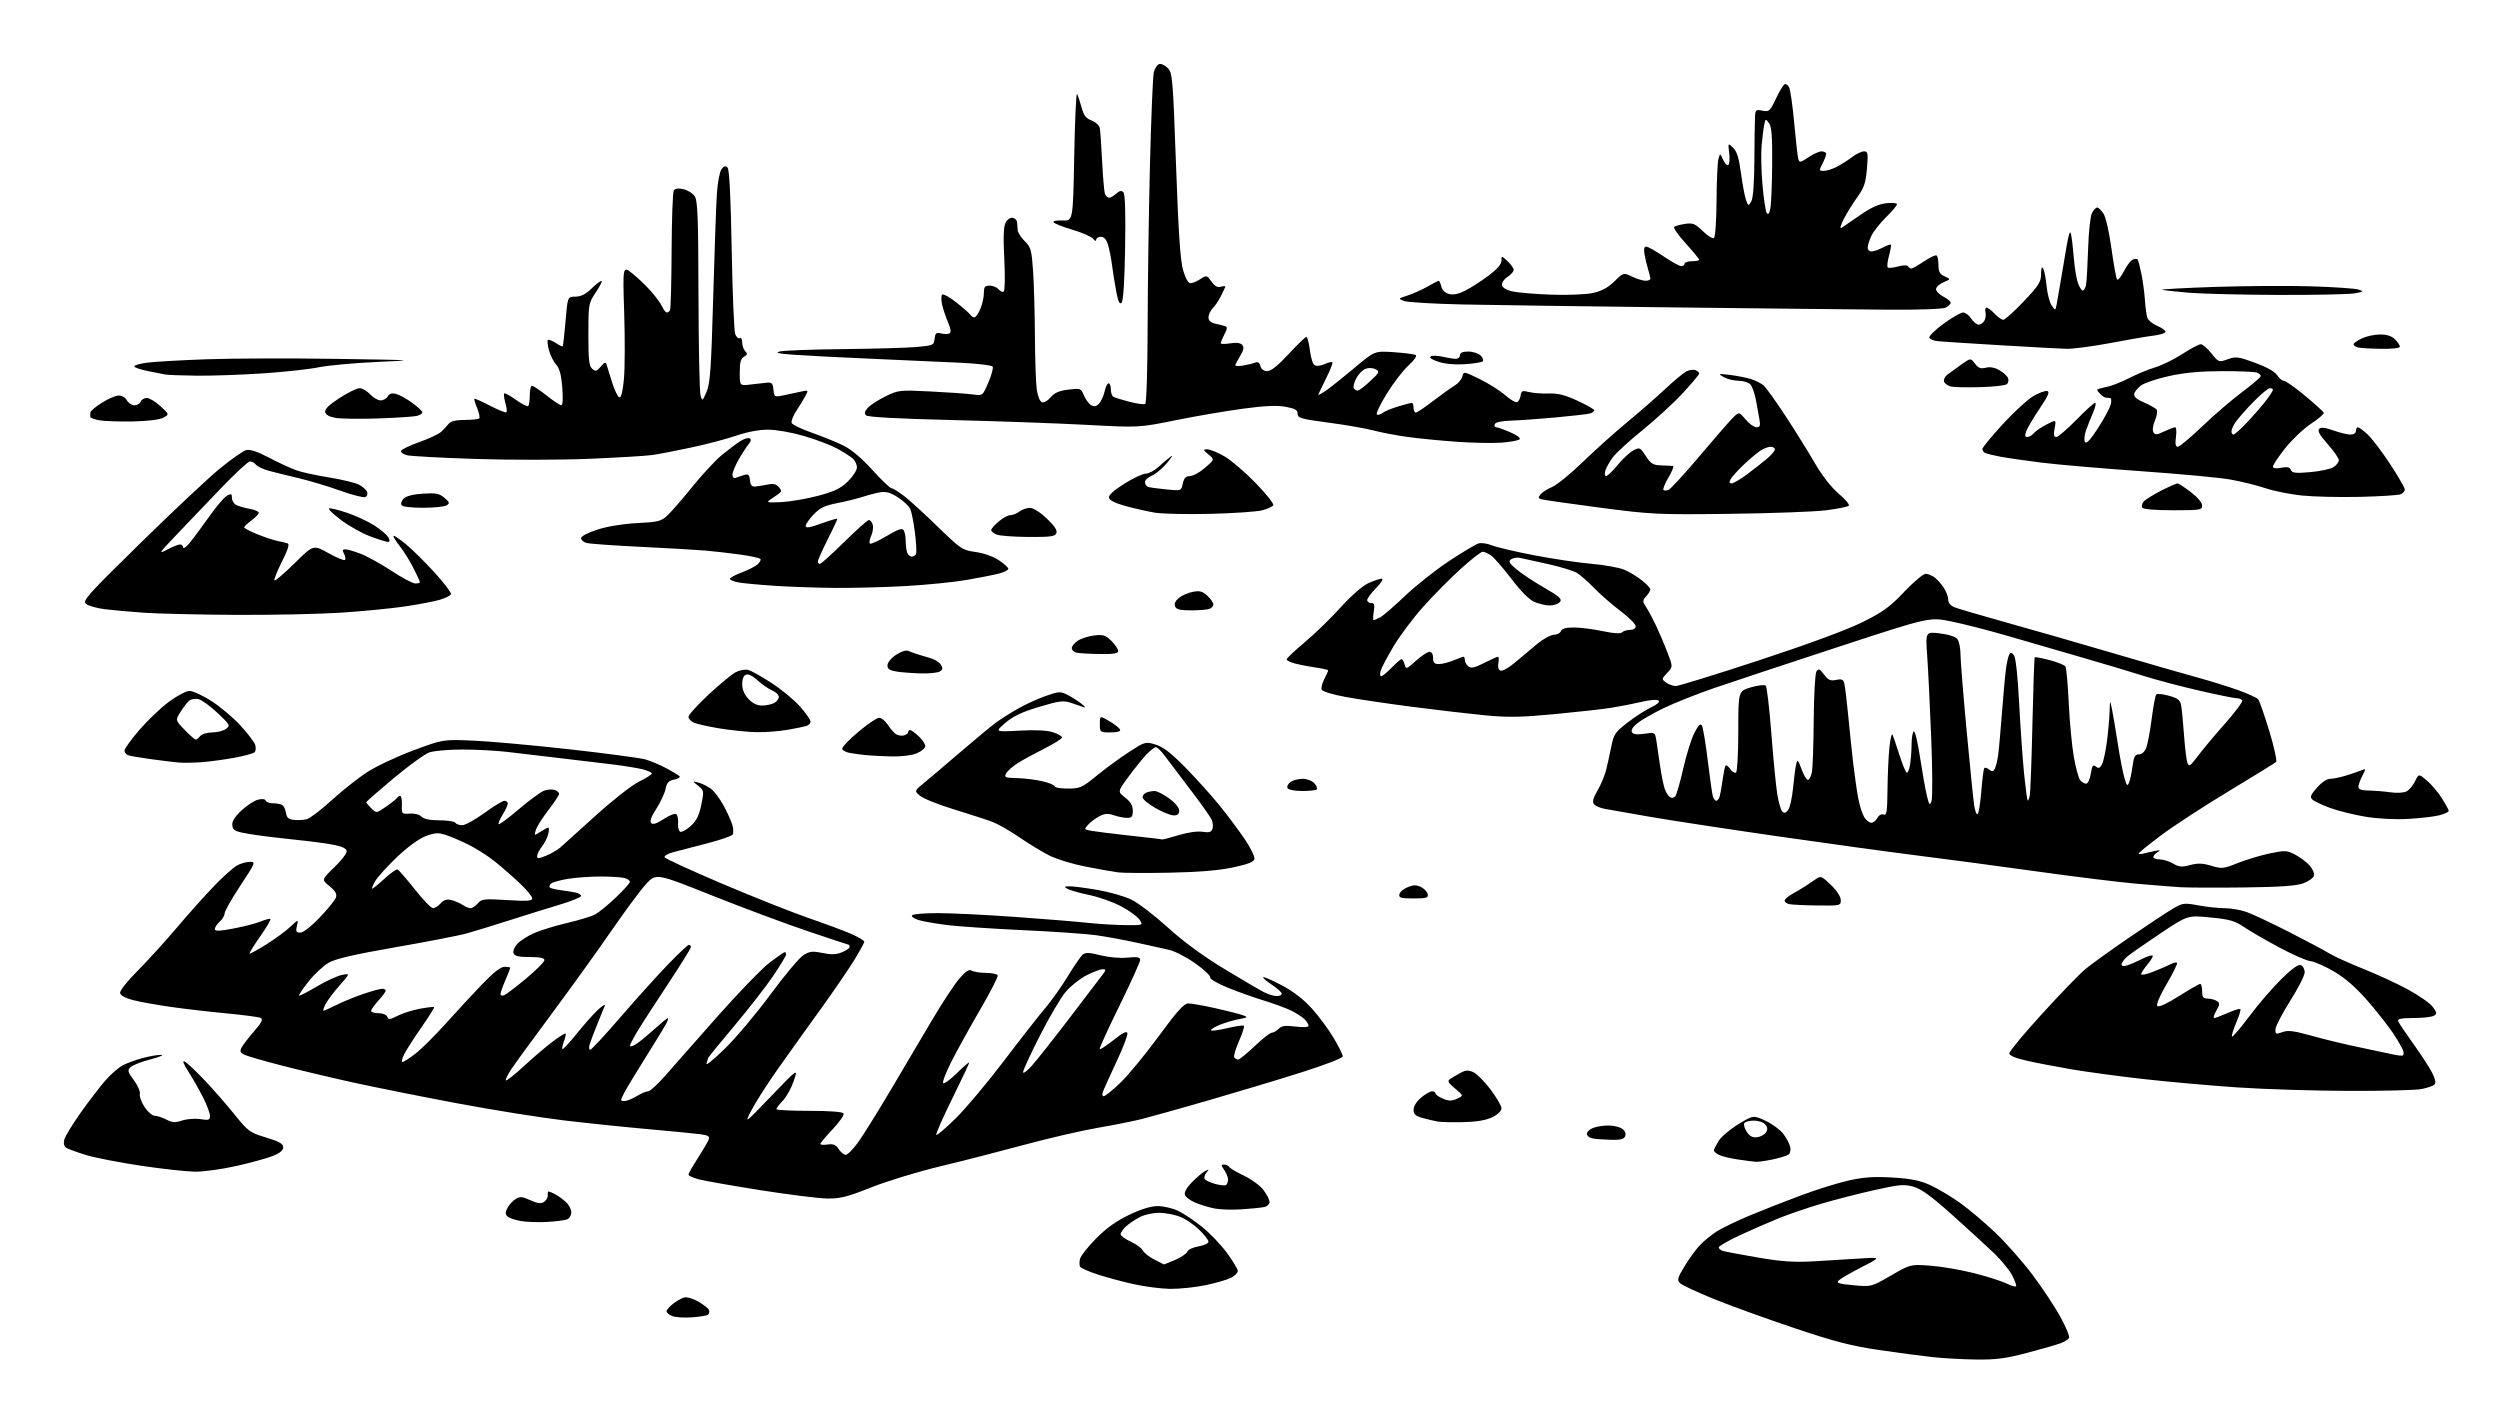 <?xml version="1.0" encoding="UTF-8" standalone="no"?>
<svg 
  version="1.1" 
  xmlns="http://www.w3.org/2000/svg" 
  xmlns:xlink="http://www.w3.org/1999/xlink" 
  xmlns:svg="http://www.w3.org/2000/svg"
  xmlns:rdf="http://www.w3.org/1999/02/22-rdf-syntax-ns#"
  xmlns:cc="http://creativecommons.org/ns#"
  xmlns:dc="http://purl.org/dc/elements/1.1/"
  viewBox="0 0 1024 576"
  width="1024"
  height="576"
>
<style>svg {background-color: white; }</style>"
<path stroke="none" fill="black" fill-rule="evenodd" d="M809.50,556.86C804.00,556.79 795.90,556.35 791.50,555.87C787.10,555.39 777.20,554.07 769.50,552.94C758.32,551.30 751.37,549.50 735.00,544.00C723.73,540.22 708.90,534.86 702.06,532.09C695.22,529.31 688.96,526.39 688.15,525.58C686.86,524.29 687.09,523.45 689.99,518.67C691.80,515.67 694.62,511.80 696.24,510.06C697.86,508.33 701.02,505.75 703.26,504.33C705.50,502.92 711.65,499.97 716.92,497.77C722.19,495.58 731.67,491.86 738.00,489.51C744.33,487.16 753.07,484.44 757.43,483.48C763.48,482.14 767.71,481.86 775.26,482.32C782.83,482.78 786.46,483.52 790.71,485.47C793.76,486.86 799.23,490.13 802.88,492.73C806.52,495.33 813.04,500.84 817.37,504.98C821.70,509.12 828.49,516.80 832.45,522.06C836.41,527.32 841.56,535.08 843.89,539.30C846.22,543.53 847.83,547.46 847.47,548.05C847.10,548.64 845.61,549.58 844.15,550.15C842.69,550.71 836.55,552.48 830.50,554.08C821.56,556.44 817.63,556.96 809.50,556.86zM283.18,539.60C280.06,539.82 276.49,539.56 275.25,539.03C274.01,538.50 273.00,537.63 273.00,537.10C273.00,536.58 274.16,535.23 275.58,534.11C277.00,533.00 279.03,531.81 280.08,531.48C281.20,531.12 283.64,531.79 285.95,533.09C288.13,534.32 290.13,535.91 290.41,536.63C290.69,537.35 290.45,538.22 289.89,538.57C289.33,538.92 286.31,539.38 283.18,539.60zM479.29,527.92C475.56,527.87 468.68,526.97 464.00,525.92C459.33,524.86 452.70,523.06 449.27,521.92C445.83,520.78 442.75,519.40 442.42,518.87C442.08,518.33 442.07,516.86 442.38,515.62C442.69,514.37 445.67,510.60 449.00,507.24C453.21,502.99 457.34,500.05 462.57,497.57C467.54,495.20 471.50,494.01 474.29,494.02C476.60,494.03 480.30,494.89 482.50,495.93C484.70,496.97 489.10,499.90 492.28,502.45C495.46,504.99 500.07,509.81 502.53,513.15C504.99,516.49 507.00,519.83 507.00,520.58C507.00,521.33 505.75,522.60 504.21,523.39C502.68,524.18 497.97,525.54 493.76,526.42C489.54,527.29 483.03,527.96 479.29,527.92zM825.81,526.82C825.98,526.45 825.23,524.43 824.14,522.32C823.05,520.22 819.76,516.20 816.83,513.38C813.90,510.57 806.23,503.54 799.79,497.77C791.10,489.99 786.96,486.97 783.74,486.07C779.92,485.00 777.98,485.17 767.54,487.51C761.02,488.97 751.26,491.49 745.85,493.09C740.44,494.70 732.75,497.32 728.76,498.93C724.77,500.53 717.56,503.67 712.75,505.91C707.94,508.15 704.00,510.41 704.00,510.92C704.00,511.44 704.79,512.10 705.75,512.40C706.71,512.69 713.12,513.89 720.00,515.07C729.83,516.76 734.75,517.09 743.00,516.63C748.77,516.30 757.33,515.79 762.00,515.48C770.50,514.93 770.50,514.93 762.50,519.03C758.10,521.29 753.90,523.73 753.16,524.45C752.06,525.52 753.11,525.87 759.16,526.43C766.50,527.11 766.50,527.11 774.50,522.48C782.50,517.84 782.50,517.84 790.60,518.42C795.05,518.73 803.09,520.10 808.46,521.46C813.83,522.83 819.86,524.74 821.86,525.72C823.86,526.70 825.64,527.20 825.81,526.82zM476.67,517.89C476.76,517.95 478.83,517.14 481.27,516.10C483.71,515.05 485.97,513.52 486.29,512.70C486.60,511.87 488.69,510.89 490.93,510.51C493.17,510.13 495.00,509.28 495.00,508.62C495.00,507.95 493.31,505.76 491.25,503.75C489.19,501.74 485.76,499.37 483.64,498.49C481.52,497.61 477.69,496.84 475.14,496.78C472.48,496.72 469.00,497.44 467.00,498.46C465.07,499.43 462.49,501.16 461.25,502.29C460.01,503.42 459.00,504.88 459.00,505.52C459.00,506.17 460.83,507.52 463.06,508.53C465.29,509.53 467.56,511.18 468.10,512.19C468.64,513.20 470.75,514.87 472.79,515.90C474.83,516.94 476.58,517.83 476.67,517.89zM224.00,500.51C220.43,500.71 215.58,500.53 213.23,500.12C210.88,499.70 208.44,498.84 207.80,498.20C206.92,497.32 206.94,496.48 207.88,494.72C208.56,493.45 210.05,491.82 211.19,491.11C212.94,490.02 213.90,490.10 217.22,491.60C220.19,492.94 221.59,493.11 222.84,492.30C223.75,491.71 224.44,490.50 224.36,489.61C224.28,488.73 224.43,488.00 224.68,488.00C224.93,488.00 226.11,488.51 227.32,489.12C228.52,489.74 230.51,491.17 231.75,492.30C232.99,493.43 234.00,495.35 234.00,496.57C234.00,497.79 233.21,499.09 232.25,499.47C231.29,499.84 227.57,500.31 224.00,500.51zM508.50,495.35C504.65,495.61 499.66,495.44 497.41,494.99C495.16,494.53 491.66,493.47 489.64,492.62C487.62,491.78 485.69,490.37 485.35,489.48C484.96,488.44 485.94,486.61 488.12,484.35C489.98,482.42 492.40,480.35 493.50,479.75C495.27,478.80 495.35,478.86 494.16,480.29C493.43,481.18 493.11,482.37 493.45,482.92C493.79,483.47 495.70,484.38 497.69,484.93C499.68,485.48 501.69,485.69 502.16,485.40C502.62,485.12 503.00,484.11 503.00,483.16C503.00,482.22 502.30,480.44 501.44,479.22C500.08,477.27 500.07,477.00 501.38,477.00C502.21,477.00 503.16,477.45 503.50,478.00C503.84,478.55 506.57,480.16 509.56,481.57C512.56,482.99 516.14,485.62 517.51,487.42C518.88,489.22 520.00,491.43 520.00,492.33C520.00,493.23 518.99,494.17 517.75,494.42C516.51,494.68 512.35,495.10 508.50,495.35zM338.84,490.91C335.35,490.87 322.98,489.32 311.34,487.48C299.70,485.63 288.34,483.63 286.09,483.02C283.84,482.42 282.00,481.56 282.00,481.12C282.00,480.67 283.71,477.65 285.81,474.41C287.90,471.16 289.90,467.74 290.25,466.80C290.78,465.42 290.12,465.01 286.70,464.56C284.39,464.25 274.85,463.33 265.50,462.50C256.15,461.67 240.62,460.06 231.00,458.92C221.38,457.78 201.57,454.60 187.00,451.87C172.43,449.13 153.30,445.30 144.50,443.36C135.70,441.42 122.47,438.27 115.11,436.37C107.74,434.47 100.87,432.47 99.85,431.92C98.37,431.13 98.19,430.51 98.99,429.01C99.55,427.96 101.85,424.98 104.09,422.39C107.12,418.90 107.83,417.49 106.84,416.97C106.10,416.58 99.88,415.74 93.00,415.10C86.12,414.46 75.78,413.26 70.00,412.44C64.22,411.61 57.25,410.36 54.50,409.65C51.41,408.86 49.38,407.76 49.19,406.76C49.01,405.83 51.98,402.05 56.19,397.82C60.21,393.79 67.51,385.77 72.41,380.00C77.30,374.22 84.28,366.43 87.91,362.68C91.53,358.92 95.72,355.21 97.20,354.43C98.69,353.64 101.02,353.00 102.40,353.00C104.78,353.00 104.62,353.41 98.45,362.75C94.91,368.11 92.01,373.22 92.01,374.10C92.00,374.97 91.10,376.50 90.00,377.50C88.90,378.50 88.00,379.86 88.00,380.53C88.00,381.48 89.75,381.43 95.72,380.30C99.96,379.50 104.98,378.20 106.87,377.41C108.76,376.62 110.51,376.18 110.77,376.43C111.02,376.69 109.13,379.90 106.57,383.57C104.00,387.23 102.05,390.39 102.24,390.57C102.42,390.76 105.48,389.08 109.04,386.86C112.59,384.63 117.02,381.39 118.88,379.65C122.26,376.50 122.26,376.50 121.61,379.25C121.07,381.56 121.29,382.00 123.00,382.00C124.20,382.00 127.51,379.42 131.02,375.75C134.31,372.31 137.28,368.63 137.63,367.57C138.08,366.18 137.35,364.92 134.97,362.98C131.69,360.30 131.69,360.30 136.85,355.33C139.68,352.60 142.00,349.65 142.00,348.77C142.00,347.66 140.50,346.84 137.15,346.13C134.48,345.55 127.17,344.57 120.90,343.95C114.63,343.32 106.35,342.29 102.50,341.66C96.34,340.64 95.46,340.22 95.17,338.17C94.93,336.51 95.98,334.76 98.82,332.05C101.01,329.97 104.07,327.95 105.63,327.56C107.36,327.12 108.59,327.26 108.81,327.92C109.01,328.52 110.37,329.01 111.83,329.02C113.30,329.02 115.02,329.36 115.65,329.77C116.28,330.17 116.96,331.62 117.15,333.00C117.42,334.91 118.18,335.58 120.37,335.83C121.95,336.01 124.30,335.89 125.60,335.56C126.90,335.24 131.46,331.78 135.73,327.88C140.00,323.98 146.50,318.82 150.16,316.41C153.82,313.99 162.37,309.95 169.16,307.42C181.50,302.82 181.50,302.82 194.00,303.37C200.88,303.67 218.65,305.28 233.50,306.94C248.35,308.61 262.22,310.46 264.32,311.05C266.43,311.65 270.25,313.25 272.82,314.62C275.40,315.99 277.87,317.47 278.31,317.91C278.76,318.36 277.81,318.99 276.20,319.31C273.88,319.77 273.14,320.57 272.62,323.13C272.27,324.90 270.57,328.55 268.85,331.24C266.70,334.58 266.04,336.44 266.75,337.15C267.45,337.85 269.05,337.33 271.83,335.49C274.06,334.02 276.36,333.10 276.94,333.46C277.52,333.82 277.88,335.50 277.75,337.20C277.61,338.89 278.03,340.47 278.67,340.70C279.31,340.93 281.24,339.85 282.94,338.31C285.25,336.21 286.35,334.02 287.24,329.67C288.41,324.00 288.38,323.79 285.97,321.86C283.50,319.87 283.50,319.87 286.00,320.52C287.38,320.87 289.62,321.95 291.00,322.91C292.38,323.87 294.77,327.00 296.33,329.85C297.88,332.71 299.52,336.33 299.97,337.89C300.42,339.45 300.48,341.23 300.10,341.83C299.73,342.44 294.94,344.08 289.46,345.49C283.98,346.89 277.78,348.51 275.69,349.08C273.59,349.65 272.02,350.56 272.20,351.10C272.38,351.65 283.10,356.58 296.02,362.06C308.93,367.54 324.90,373.87 331.50,376.14C338.10,378.40 345.86,381.30 348.75,382.57C351.64,383.85 354.00,385.27 354.00,385.74C354.00,386.21 352.07,389.72 349.71,393.55C347.34,397.37 341.19,406.35 336.03,413.50C330.86,420.65 323.13,431.45 318.85,437.50C314.57,443.55 309.66,451.20 307.94,454.50C304.81,460.50 304.81,460.50 315.86,449.00C326.91,437.50 326.91,437.50 325.11,442.79C324.12,445.69 322.11,449.32 320.65,450.84C319.19,452.36 318.00,453.92 318.00,454.30C318.00,454.69 324.05,455.00 331.44,455.00C339.79,455.00 345.13,455.40 345.53,456.06C345.89,456.64 343.89,459.53 341.09,462.50C338.29,465.46 336.00,468.18 336.00,468.55C336.00,468.92 337.35,469.03 339.00,468.79C341.32,468.45 342.34,468.87 343.52,470.67C344.36,471.95 345.67,473.00 346.43,473.00C347.19,473.00 349.47,470.70 351.49,467.88C353.51,465.07 359.34,455.73 364.44,447.13C369.55,438.53 377.27,425.47 381.61,418.10C385.95,410.73 391.11,402.89 393.07,400.68C395.70,397.71 397.01,396.90 398.07,397.58C398.86,398.08 401.48,398.50 403.90,398.50C406.33,398.50 408.47,398.96 408.66,399.53C408.86,400.10 405.63,406.40 401.48,413.53C397.32,420.66 392.05,430.20 389.76,434.71C387.47,439.23 385.92,443.25 386.32,443.65C386.72,444.05 389.29,442.17 392.02,439.48C394.76,436.78 397.00,434.87 397.00,435.24C397.00,435.60 393.84,442.29 389.98,450.10C386.13,457.91 383.21,464.55 383.51,464.85C383.81,465.15 387.44,462.04 391.58,457.95C395.72,453.85 404.57,443.30 411.24,434.50C417.91,425.70 425.48,416.02 428.06,413.00C430.64,409.98 434.83,404.07 437.38,399.87C439.92,395.68 442.66,391.69 443.47,391.02C444.63,390.06 446.16,390.11 450.74,391.28C454.10,392.13 458.74,392.54 461.77,392.25C465.94,391.85 467.00,392.04 467.00,393.22C467.00,394.03 463.17,402.49 458.50,412.01C453.82,421.53 450.18,429.51 450.42,429.75C450.65,429.98 453.24,428.28 456.17,425.96C459.99,422.93 461.58,422.16 461.79,423.21C461.95,424.02 460.00,429.14 457.45,434.59C454.90,440.04 452.42,445.51 451.93,446.75C451.36,448.22 451.41,449.00 452.10,449.00C452.68,449.00 455.72,446.55 458.86,443.55C462.01,440.55 469.05,432.00 474.52,424.55C482.25,414.02 484.97,411.00 486.74,411.00C487.99,411.00 492.98,411.88 497.81,412.96C502.64,414.03 507.68,415.32 509.01,415.81C511.27,416.64 511.18,416.74 507.53,417.43C505.40,417.83 501.93,418.85 499.82,419.69C497.72,420.53 496.00,421.56 496.00,421.97C496.00,422.39 498.92,422.03 502.48,421.18C506.04,420.32 509.20,419.87 509.49,420.16C509.79,420.45 508.89,423.27 507.50,426.41C506.10,429.56 505.22,432.55 505.54,433.07C505.86,433.58 506.57,434.00 507.13,434.00C507.69,434.00 510.74,431.52 513.91,428.50C517.09,425.48 520.23,423.00 520.91,423.00C521.59,423.00 522.86,422.28 523.74,421.41C524.99,420.15 526.47,419.95 530.67,420.48C534.00,420.89 536.00,420.77 536.00,420.14C536.00,419.59 535.28,418.42 534.40,417.54C533.51,416.66 531.15,415.09 529.13,414.07C527.12,413.04 522.13,411.19 518.04,409.94C513.95,408.70 507.17,406.29 502.97,404.59C498.74,402.88 495.50,401.00 495.71,400.37C495.92,399.75 493.19,397.17 489.65,394.64C486.11,392.12 481.25,389.61 478.85,389.06C476.46,388.52 470.45,387.19 465.50,386.10C460.55,385.02 453.12,383.65 449.00,383.07C444.88,382.49 431.38,381.56 419.00,380.99C406.62,380.42 392.68,379.48 388.00,378.91C383.32,378.33 378.03,377.41 376.24,376.85C374.45,376.29 373.24,375.43 373.55,374.92C373.86,374.41 378.70,374.01 384.31,374.02C389.91,374.03 404.18,374.73 416.00,375.58C427.82,376.42 441.10,377.51 445.50,377.99C449.90,378.47 456.82,378.89 460.87,378.93C468.24,379.00 468.24,379.00 466.79,376.75C465.99,375.51 462.66,373.06 459.38,371.31C456.11,369.55 450.19,367.44 446.23,366.61C442.27,365.79 438.23,364.65 437.26,364.09C435.73,363.20 435.85,363.06 438.12,363.03C439.56,363.01 444.73,363.69 449.62,364.53C454.50,365.37 460.75,367.16 463.50,368.52C466.25,369.87 472.92,374.99 478.32,379.88C484.70,385.67 492.77,391.59 501.32,396.78C508.57,401.17 515.94,405.49 517.70,406.38C519.46,407.27 521.82,408.00 522.95,408.00C524.08,408.00 525.00,407.56 525.00,407.01C525.00,406.47 523.19,404.83 520.98,403.37C518.77,401.90 517.16,400.51 517.41,400.26C517.65,400.01 521.06,401.50 524.98,403.56C529.66,406.02 533.90,409.28 537.31,413.06C540.18,416.22 544.20,421.66 546.26,425.13C548.32,428.61 550.00,432.00 550.00,432.68C550.00,433.38 542.70,436.20 532.75,439.34C523.26,442.34 506.05,447.52 494.50,450.85C482.95,454.18 470.80,457.58 467.50,458.40C464.20,459.23 456.10,460.84 449.50,461.98C442.90,463.12 429.40,466.25 419.50,468.93C409.60,471.61 394.07,475.59 385.00,477.76C375.93,479.94 363.25,483.81 356.84,486.36C347.06,490.25 344.15,490.99 338.84,490.91zM79.81,479.92C76.34,479.87 66.33,478.76 57.56,477.46C48.80,476.15 38.67,474.17 35.06,473.05C31.45,471.93 27.88,470.61 27.11,470.12C26.23,469.54 25.95,468.33 26.34,466.76C26.68,465.42 29.76,460.38 33.17,455.58C36.59,450.77 41.15,444.84 43.31,442.39C45.46,439.94 48.64,437.20 50.36,436.31C52.09,435.42 55.75,434.09 58.50,433.36C61.25,432.62 64.62,432.04 66.00,432.07C67.38,432.09 65.44,432.91 61.71,433.89C57.97,434.86 54.25,436.32 53.44,437.13C52.15,438.43 52.31,439.06 54.85,442.46C56.43,444.59 57.53,447.10 57.28,448.05C57.03,448.99 57.88,451.39 59.16,453.37C60.45,455.35 62.31,456.98 63.30,456.99C64.29,456.99 66.45,457.70 68.11,458.56C70.58,459.84 71.76,459.91 74.66,458.95C76.61,458.30 79.96,458.06 82.10,458.40C85.50,458.94 86.00,458.78 86.00,457.09C86.00,456.03 84.81,452.76 83.34,449.83C81.88,446.90 79.18,442.12 77.33,439.21C75.01,435.55 74.52,434.21 75.73,434.86C76.71,435.38 80.42,438.90 84.00,442.68C87.58,446.46 93.07,452.76 96.22,456.67C101.63,463.40 102.33,463.91 108.97,465.92C114.40,467.57 116.00,468.48 116.00,469.92C116.00,471.18 114.63,472.33 111.78,473.47C109.46,474.40 102.74,476.25 96.84,477.58C90.94,478.91 83.28,479.96 79.81,479.92zM719.20,475.88C718.27,475.81 714.91,475.38 711.75,474.91C708.59,474.45 705.10,473.59 704.00,473.00C702.90,472.41 702.00,471.61 702.00,471.21C702.01,470.82 702.86,469.10 703.91,467.38C704.96,465.66 708.60,462.57 712.00,460.50C718.18,456.74 718.18,456.74 723.22,459.10C725.98,460.40 729.25,462.82 730.49,464.48C731.72,466.14 732.97,468.50 733.26,469.71C733.55,470.93 733.28,472.34 732.65,472.85C732.02,473.35 729.12,474.27 726.20,474.88C723.29,475.50 720.14,475.95 719.20,475.88zM659.78,466.86C656.88,466.79 653.49,466.53 652.25,466.29C651.01,466.06 650.00,465.21 650.00,464.41C650.00,463.61 651.15,462.51 652.57,461.98C653.98,461.44 656.81,461.00 658.87,461.00C660.93,461.00 663.45,461.61 664.47,462.36C665.61,463.19 666.08,464.35 665.69,465.36C665.21,466.62 663.84,466.97 659.78,466.86zM719.71,465.81C721.13,465.64 722.77,464.75 723.34,463.83C724.09,462.63 724.02,461.73 723.07,460.58C722.35,459.71 720.26,459.00 718.44,459.00C716.61,459.00 714.83,459.47 714.47,460.04C714.12,460.62 714.57,462.22 715.48,463.60C716.67,465.42 717.85,466.03 719.71,465.81zM599.50,459.63C595.10,459.73 590.38,459.63 589.00,459.40C587.62,459.16 584.81,458.51 582.75,457.95C579.76,457.13 579.00,456.44 579.00,454.55C579.00,453.13 580.23,451.14 582.08,449.59C583.77,448.17 585.79,447.00 586.58,447.00C587.36,447.00 588.00,447.40 588.00,447.88C588.00,448.36 589.37,449.32 591.05,450.02C593.47,451.03 594.64,451.03 596.80,450.04C599.50,448.80 599.50,448.80 596.00,445.87C593.08,443.42 592.75,442.76 594.00,441.93C594.83,441.38 596.72,440.27 598.20,439.46C600.37,438.29 601.42,438.23 603.51,439.18C604.94,439.84 608.11,443.03 610.55,446.28C613.00,449.54 615.00,453.00 615.00,453.99C615.00,455.06 613.50,456.51 611.25,457.61C608.72,458.84 604.90,459.50 599.50,459.63zM255.72,451.00C256.70,450.99 258.97,450.09 260.77,449.00C262.57,447.90 264.68,447.00 265.46,447.00C266.24,447.00 269.34,444.19 272.34,440.75C275.35,437.31 284.98,426.40 293.73,416.50C302.49,406.60 312.18,396.59 315.28,394.25C318.38,391.91 321.16,390.00 321.46,390.00C321.76,390.00 322.00,390.42 322.00,390.94C322.00,391.45 319.63,395.39 316.73,399.69C313.83,403.98 306.63,413.24 300.73,420.25C294.83,427.27 290.00,433.20 290.00,433.42C290.00,433.65 289.71,434.66 289.36,435.67C289.01,436.68 292.42,433.90 296.93,429.50C301.44,425.10 309.82,415.13 315.56,407.35C321.30,399.57 327.36,392.33 329.03,391.28C331.63,389.63 332.76,389.50 336.91,390.35C340.52,391.09 342.55,391.01 344.88,390.05C346.59,389.34 348.00,388.36 348.00,387.88C348.00,387.40 347.87,387.00 347.72,387.00C347.56,387.00 340.02,384.50 330.97,381.45C321.91,378.40 304.20,371.80 291.61,366.78C268.73,357.65 268.73,357.65 264.61,362.13C262.35,364.60 256.03,373.11 250.56,381.06C245.09,389.00 234.16,404.20 226.27,414.84C218.37,425.47 210.74,435.94 209.31,438.11C207.88,440.27 206.93,442.27 207.21,442.54C207.48,442.81 210.76,440.22 214.49,436.77C218.22,433.32 223.52,428.80 226.27,426.72C229.03,424.64 231.45,423.12 231.67,423.33C231.88,423.55 231.58,424.97 231.00,426.50C230.42,428.03 230.14,429.47 230.37,429.71C230.61,429.94 233.27,427.07 236.29,423.32C239.30,419.57 243.24,415.15 245.04,413.50C246.84,411.85 248.04,411.18 247.71,412.00C247.38,412.82 246.01,416.20 244.66,419.50C243.31,422.80 241.91,426.51 241.54,427.75C241.17,428.99 241.26,430.00 241.74,430.00C242.23,430.00 247.76,424.04 254.04,416.75C260.33,409.46 269.04,399.79 273.41,395.25C277.78,390.71 281.72,387.00 282.18,387.00C282.63,387.00 283.00,387.42 283.00,387.93C283.00,388.44 278.58,395.53 273.18,403.68C267.79,411.83 262.16,420.56 260.68,423.09C259.21,425.61 258.00,427.99 258.00,428.37C258.00,428.76 258.93,428.57 260.07,427.96C261.21,427.35 264.59,424.64 267.58,421.93C270.57,419.22 273.26,417.00 273.55,417.00C273.83,417.00 273.55,418.01 272.91,419.25C272.26,420.49 268.49,426.68 264.51,433.00C260.54,439.32 256.53,445.96 255.62,447.75C254.04,450.82 254.05,451.00 255.72,451.00zM962.00,446.83C947.98,446.79 927.50,446.15 916.50,445.41C905.50,444.67 888.26,443.13 878.18,442.00C868.10,440.87 854.76,439.07 848.52,438.00C842.28,436.94 833.99,435.34 830.09,434.45C825.41,433.39 823.00,432.36 823.00,431.43C823.00,430.65 829.05,423.37 836.44,415.26C843.83,407.14 851.82,398.89 854.19,396.92C856.56,394.95 864.70,389.10 872.27,383.92C879.84,378.74 887.89,373.42 890.15,372.10C894.02,369.85 894.64,369.77 900.50,370.85C903.93,371.48 908.76,372.00 911.24,372.00C913.72,372.00 917.72,372.69 920.12,373.53C922.53,374.37 930.35,378.04 937.50,381.69C944.65,385.33 952.08,389.29 954.00,390.48C955.92,391.67 962.23,394.53 968.00,396.84C973.77,399.15 982.09,402.99 986.48,405.39C990.87,407.78 995.36,410.94 996.46,412.42C998.18,414.72 998.26,415.23 996.98,416.03C996.17,416.55 992.41,416.98 988.64,416.98C983.50,417.00 981.91,417.32 982.28,418.28C982.54,418.98 985.34,423.14 988.49,427.53C991.64,431.91 995.10,437.24 996.19,439.37C997.50,441.95 997.83,443.57 997.16,444.24C996.61,444.79 994.21,445.62 991.83,446.08C989.45,446.54 976.02,446.88 962.00,446.83zM422.66,436.50C424.63,434.30 431.70,425.35 438.37,416.62C445.04,407.88 451.12,399.89 451.87,398.87C453.06,397.24 453.03,397.00 451.59,397.00C450.68,397.00 447.75,398.11 445.08,399.46C442.41,400.81 438.57,403.85 436.56,406.20C434.54,408.56 429.77,416.65 425.95,424.18C422.13,431.70 419.02,438.46 419.04,439.18C419.06,439.91 420.69,438.70 422.66,436.50zM164.83,435.00C165.32,435.00 167.69,433.48 170.11,431.62C172.52,429.77 178.09,424.26 182.47,419.37C186.86,414.49 193.57,407.24 197.39,403.25C202.13,398.31 205.08,396.00 206.67,396.00C207.95,396.00 209.00,396.19 209.00,396.42C209.00,396.65 208.10,398.93 207.00,401.50C205.90,404.07 205.00,406.63 205.00,407.19C205.00,407.75 205.67,407.96 206.50,407.64C207.32,407.32 211.37,404.25 215.50,400.80C219.62,397.36 223.00,393.97 223.00,393.27C223.00,392.38 221.18,392.00 216.97,392.00C212.44,392.00 210.79,391.61 210.34,390.45C210.00,389.56 210.70,387.88 211.97,386.53C213.20,385.23 216.36,383.23 219.00,382.09C221.65,380.96 227.70,379.12 232.46,378.01C237.22,376.90 242.33,375.33 243.81,374.53C245.29,373.73 249.09,370.62 252.25,367.62C255.41,364.62 258.00,361.74 258.00,361.20C258.00,360.67 256.99,359.96 255.75,359.63C254.51,359.30 250.12,359.02 246.00,359.02C241.88,359.02 235.83,359.45 232.57,359.98C229.31,360.52 226.19,361.41 225.64,361.96C225.09,362.51 224.89,363.22 225.19,363.53C225.50,363.83 227.50,364.32 229.63,364.61C231.76,364.89 234.51,365.33 235.75,365.58C236.99,365.83 238.00,366.46 238.00,366.99C238.00,367.51 234.06,369.11 229.25,370.55C224.44,371.99 215.10,374.89 208.50,377.01C201.90,379.12 194.03,381.54 191.00,382.37C187.97,383.21 174.97,385.73 162.10,387.97C145.48,390.86 137.56,392.68 134.74,394.27C132.55,395.50 128.81,398.96 126.43,401.96C124.05,404.97 122.26,407.60 122.47,407.80C122.68,408.01 125.93,406.35 129.70,404.11C133.47,401.87 138.11,399.73 140.01,399.35C143.47,398.66 143.47,398.66 139.14,403.58C136.75,406.28 134.16,409.74 133.37,411.25C132.59,412.76 132.20,414.00 132.51,414.00C132.81,414.00 135.19,412.94 137.78,411.64C140.38,410.34 145.31,408.31 148.75,407.14C152.19,405.96 155.68,405.00 156.50,405.00C157.33,405.00 158.00,405.35 158.00,405.78C158.00,406.20 156.65,408.03 155.00,409.84C153.35,411.65 152.00,413.55 152.00,414.06C152.00,414.58 153.36,415.00 155.03,415.00C156.78,415.00 158.30,415.62 158.63,416.47C159.11,417.73 159.73,417.67 162.90,416.05C164.93,415.01 169.05,413.72 172.05,413.17C175.05,412.62 177.65,412.32 177.83,412.50C178.01,412.68 175.71,416.36 172.71,420.67C169.71,424.97 166.51,429.96 165.60,431.75C164.69,433.54 164.35,435.00 164.83,435.00zM984.21,432.31C984.59,432.10 984.63,431.16 984.29,430.22C983.95,429.27 982.17,426.21 980.34,423.40C978.51,420.60 973.84,414.65 969.98,410.18C965.16,404.61 960.82,400.79 956.19,398.04C952.47,395.84 948.09,393.88 946.44,393.70C944.79,393.52 938.95,390.97 933.47,388.02C927.99,385.08 921.52,381.33 919.11,379.69C915.42,377.18 913.21,376.56 905.39,375.79C896.07,374.87 896.07,374.87 884.78,382.40C878.58,386.54 872.49,390.80 871.25,391.87C870.01,392.94 869.00,394.34 869.00,394.98C869.00,395.72 869.81,395.88 871.25,395.44C872.49,395.06 875.23,393.87 877.35,392.80C879.46,391.73 881.43,391.10 881.72,391.39C882.01,391.68 881.07,393.32 879.62,395.03C878.18,396.75 877.00,398.56 877.00,399.06C877.00,399.56 879.32,399.06 882.15,397.94C884.98,396.83 888.16,395.45 889.23,394.88C890.30,394.31 891.41,394.08 891.71,394.37C892.00,394.67 890.10,398.56 887.49,403.02C884.55,408.02 883.09,411.49 883.66,412.06C884.24,412.64 887.63,411.08 892.51,408.00C896.86,405.25 900.77,403.00 901.21,403.00C901.64,403.00 902.00,404.35 902.00,406.00C902.00,408.44 902.42,409.00 904.25,409.02C905.49,409.02 907.17,409.47 908.00,410.00C909.32,410.85 909.30,411.32 907.80,413.98C906.86,415.64 906.46,417.00 906.92,417.00C907.37,417.00 909.87,416.06 912.46,414.92C915.05,413.77 917.39,413.05 917.65,413.32C917.92,413.59 917.15,416.11 915.93,418.93C914.72,421.75 913.96,424.29 914.23,424.57C914.51,424.85 917.70,421.12 921.31,416.29C924.92,411.45 930.79,404.63 934.36,401.11C938.74,396.79 941.35,394.92 942.42,395.33C943.29,395.66 944.00,396.98 944.00,398.26C944.00,399.54 941.31,404.84 938.01,410.04C934.72,415.24 932.02,420.47 932.01,421.66C932.00,423.62 932.26,423.73 934.84,422.76C937.13,421.89 939.48,422.19 947.09,424.31C952.26,425.76 961.00,427.87 966.50,428.99C972.00,430.12 978.08,431.41 980.00,431.86C981.92,432.31 983.82,432.51 984.21,432.31zM177.36,372.00C178.09,372.00 179.50,371.11 180.49,370.02C181.79,368.58 183.00,368.21 184.89,368.67C186.33,369.01 188.39,369.91 189.47,370.65C190.56,371.39 192.02,372.00 192.73,372.00C193.44,372.00 194.78,371.11 195.71,370.02C197.27,368.21 198.25,368.10 207.70,368.67C216.00,369.18 218.00,369.04 218.00,367.95C218.00,367.21 215.64,364.37 212.75,361.65C209.86,358.92 205.27,354.92 202.55,352.76C199.83,350.60 195.11,347.58 192.05,346.05C189.00,344.52 184.78,342.72 182.67,342.03C179.40,340.97 178.17,341.05 174.28,342.53C171.52,343.59 166.92,346.94 162.61,351.04C158.70,354.77 154.69,359.21 153.69,360.91C152.70,362.61 152.15,364.00 152.47,364.00C152.78,364.00 155.04,362.16 157.49,359.90C159.93,357.65 162.34,355.97 162.84,356.15C163.34,356.34 166.51,359.99 169.89,364.25C173.26,368.51 176.62,372.00 177.36,372.00zM744.25,370.88C738.89,370.82 733.71,370.56 732.75,370.31C731.79,370.06 731.00,369.42 731.00,368.88C731.00,368.34 732.38,367.14 734.06,366.20C735.74,365.27 738.33,363.72 739.81,362.76C741.29,361.81 743.28,360.47 744.22,359.79C745.70,358.72 746.53,359.11 749.97,362.47C752.37,364.81 754.00,367.34 754.00,368.70C754.00,370.95 753.79,371.00 744.25,370.88zM579.00,368.00C573.79,368.00 572.90,367.75 573.18,366.32C573.35,365.40 574.88,364.08 576.57,363.39C578.99,362.41 580.17,362.40 582.06,363.34C583.39,364.01 584.63,365.33 584.81,366.28C585.10,367.76 584.28,368.00 579.00,368.00zM919.00,363.50C907.73,363.64 896.02,363.59 893.00,363.40C889.98,363.20 881.88,362.56 875.00,361.96C868.12,361.37 849.90,359.12 834.50,356.97C819.10,354.82 797.27,351.91 786.00,350.50C774.73,349.09 748.40,345.47 727.50,342.46C706.60,339.44 682.98,335.83 675.00,334.42C667.02,333.01 659.04,331.61 657.27,331.30C655.49,330.99 653.54,330.15 652.94,329.43C652.13,328.45 652.48,327.02 654.34,323.81C655.71,321.44 657.29,317.70 657.84,315.50C658.39,313.30 659.35,308.96 659.97,305.86C661.01,300.67 661.55,299.87 666.80,295.84C669.93,293.43 674.25,290.66 676.40,289.68C678.74,288.60 679.93,287.53 679.38,286.98C678.83,286.43 676.03,286.64 672.34,287.50C668.97,288.29 663.35,289.38 659.85,289.93C656.36,290.48 645.90,291.64 636.62,292.52C622.81,293.82 617.63,293.90 608.12,292.98C601.73,292.36 588.39,290.80 578.48,289.52C568.57,288.24 556.28,286.42 551.16,285.47C545.85,284.50 541.63,283.21 541.35,282.47C541.08,281.76 541.56,279.81 542.43,278.14C543.29,276.47 544.00,274.88 544.00,274.61C544.00,274.34 541.86,273.83 539.25,273.47C536.64,273.11 532.81,272.39 530.75,271.87C528.69,271.35 527.00,270.55 527.00,270.10C527.00,269.65 530.35,266.48 534.43,263.06C538.52,259.63 545.14,253.20 549.14,248.77C553.49,243.96 558.05,239.97 560.46,238.88C562.68,237.87 565.15,237.03 565.95,237.02C566.82,237.01 565.90,238.54 563.70,240.79C561.67,242.88 560.00,245.13 560.00,245.79C560.00,246.46 560.73,247.00 561.63,247.00C562.94,247.00 563.15,247.70 562.69,250.50C562.38,252.43 562.35,254.00 562.63,254.00C562.91,254.00 564.11,253.49 565.32,252.86C566.52,252.23 571.10,248.28 575.50,244.08C579.90,239.88 588.00,233.46 593.50,229.83C599.00,226.20 604.44,222.94 605.59,222.59C606.74,222.25 609.21,222.60 611.09,223.37C612.97,224.14 620.74,225.97 628.36,227.44C635.98,228.90 646.56,230.48 651.88,230.94C657.19,231.40 663.21,232.48 665.25,233.33C667.29,234.18 670.54,236.14 672.48,237.69C674.42,239.24 676.00,240.91 676.00,241.42C676.00,241.93 675.23,243.19 674.30,244.22C672.70,245.99 672.70,246.26 674.34,248.80C675.30,250.29 677.14,253.75 678.43,256.50C679.73,259.25 681.79,264.11 683.01,267.31C685.24,273.12 685.24,273.12 682.87,275.64C680.55,278.11 680.54,278.19 682.44,279.58C683.51,280.36 685.31,281.00 686.44,280.99C687.57,280.98 702.90,276.25 720.50,270.47C740.31,263.96 756.37,258.04 762.66,254.94C771.21,250.71 773.96,248.73 779.91,242.46C783.81,238.36 787.78,235.01 788.75,235.03C789.71,235.05 791.36,235.72 792.42,236.52C793.48,237.32 795.16,239.21 796.16,240.73C797.17,242.26 797.99,244.46 797.99,245.63C798.00,247.02 798.95,248.12 800.75,248.81C802.26,249.40 811.83,252.19 822.00,255.03C832.17,257.86 851.75,263.49 865.50,267.54C879.25,271.58 894.77,276.06 900.00,277.48C905.23,278.91 912.76,281.24 916.73,282.67C920.71,284.09 924.41,285.78 924.94,286.43C925.48,287.07 927.53,292.93 929.51,299.45C931.48,305.97 932.74,311.65 932.30,312.09C931.86,312.52 923.17,317.88 913.00,324.01C902.83,330.13 890.34,338.27 885.25,342.09C880.16,345.91 876.00,349.28 876.00,349.59C876.00,349.89 876.79,349.92 877.75,349.66C878.71,349.40 880.85,348.91 882.50,348.58C884.90,348.09 885.15,348.19 883.75,349.04C882.79,349.62 882.00,350.53 882.00,351.05C882.00,351.57 883.17,352.00 884.60,352.00C886.02,352.00 888.49,352.77 890.09,353.71C892.50,355.13 893.66,355.24 897.06,354.33C900.21,353.49 902.19,353.55 905.74,354.62C910.04,355.92 910.73,355.85 916.58,353.50C920.02,352.13 925.88,350.37 929.61,349.58C935.87,348.27 936.67,348.30 939.95,349.98C941.90,350.99 944.55,352.93 945.84,354.31C947.13,355.69 948.03,357.60 947.84,358.56C947.65,359.52 945.71,360.96 943.50,361.78C940.56,362.86 934.07,363.32 919.00,363.50zM479.00,357.46C469.38,357.64 459.93,357.59 458.00,357.33C456.07,357.07 450.17,356.03 444.87,355.01C439.57,353.99 432.82,351.94 429.87,350.45C426.92,348.96 421.35,345.58 417.50,342.94C413.65,340.30 408.70,337.47 406.50,336.64C404.30,335.81 397.26,333.53 390.86,331.56C384.46,329.60 378.16,327.09 376.86,325.97C374.50,323.95 374.50,323.95 378.43,320.72C380.59,318.95 387.34,313.23 393.43,308.00C399.52,302.77 406.08,297.34 408.00,295.93C409.93,294.52 414.05,291.92 417.16,290.16C420.28,288.39 425.38,286.07 428.51,285.00C433.82,283.17 434.39,283.15 437.34,284.66C439.08,285.55 441.62,287.18 443.00,288.28C444.38,289.37 444.82,290.01 444.00,289.70C443.18,289.39 440.83,288.58 438.78,287.92C435.49,286.84 433.98,287.03 425.55,289.56C418.47,291.69 414.93,293.37 411.76,296.12C407.50,299.81 407.50,299.81 417.57,299.27C424.19,298.91 428.91,299.14 431.32,299.94C433.35,300.61 435.00,301.56 435.00,302.06C435.00,302.57 431.76,304.61 427.80,306.60C423.85,308.59 418.91,311.29 416.85,312.60C414.78,313.90 412.65,315.79 412.12,316.78C411.24,318.42 411.67,318.60 416.68,318.72C419.72,318.79 424.41,319.38 427.11,320.03C429.80,320.67 432.00,321.60 432.00,322.10C432.00,322.59 434.42,323.00 437.37,323.00C442.37,323.00 443.19,322.64 449.16,317.75C452.69,314.86 458.61,310.52 462.33,308.10C468.98,303.78 469.15,303.73 473.29,304.96C476.40,305.89 479.60,308.35 485.51,314.36C489.92,318.84 496.25,325.88 499.59,330.00C502.92,334.12 507.56,340.33 509.89,343.79C512.22,347.25 513.98,350.85 513.81,351.79C513.56,353.06 511.30,353.96 504.99,355.31C499.22,356.53 490.90,357.22 479.00,357.46zM223.71,350.48C225.76,349.62 228.32,348.15 229.41,347.21C230.50,346.27 237.03,340.38 243.93,334.12C251.00,327.71 258.77,321.62 261.74,320.16C264.63,318.75 267.00,317.24 267.00,316.83C267.00,316.42 265.31,315.64 263.25,315.11C261.19,314.58 255.45,313.66 250.50,313.06C245.55,312.47 235.65,311.28 228.50,310.43C221.35,309.59 211.90,308.47 207.50,307.95C203.10,307.44 194.95,307.01 189.40,307.01C183.84,307.00 177.77,307.53 175.90,308.17C174.03,308.82 167.44,313.58 161.25,318.75C155.06,323.93 150.00,328.35 150.00,328.58C150.00,328.81 150.94,329.94 152.08,331.08C154.16,333.16 154.16,333.16 158.12,330.41C160.30,328.90 162.32,327.29 162.60,326.83C162.89,326.38 163.48,326.00 163.92,326.00C164.37,326.00 164.68,327.69 164.61,329.75C164.50,333.40 164.59,333.49 167.81,333.24C169.74,333.09 171.75,333.61 172.63,334.49C173.64,335.49 176.11,336.00 180.01,336.00C183.24,336.00 186.16,336.45 186.50,337.00C186.84,337.55 188.11,338.00 189.33,338.00C190.55,338.00 194.63,335.75 198.40,333.00C202.17,330.25 205.88,328.00 206.63,328.00C207.38,328.00 208.00,328.51 208.00,329.13C208.00,329.75 207.05,331.80 205.89,333.68C204.72,335.57 203.99,337.32 204.25,337.59C204.52,337.85 208.24,335.09 212.52,331.45C216.80,327.81 221.42,324.41 222.79,323.89C224.15,323.37 226.10,323.22 227.13,323.54C228.16,323.87 229.00,324.59 229.00,325.15C229.00,325.71 227.02,328.72 224.61,331.83C222.19,334.95 219.88,338.60 219.48,339.95C218.74,342.38 218.76,342.39 221.33,340.70C222.76,339.77 224.22,339.00 224.57,339.00C224.93,339.00 224.92,340.20 224.55,341.67C224.18,343.14 223.00,345.45 221.94,346.81C220.87,348.16 220.00,349.89 220.00,350.65C220.00,351.79 220.64,351.76 223.71,350.48zM476.00,343.84C476.27,343.92 479.34,343.12 482.81,342.07C486.59,340.92 490.50,340.37 492.54,340.70C495.17,341.13 496.11,340.86 496.61,339.56C496.97,338.63 496.81,336.89 496.26,335.69C495.71,334.48 491.72,328.86 487.38,323.18C483.05,317.51 478.38,311.34 477.00,309.47C475.62,307.60 474.03,306.06 473.45,306.04C472.87,306.02 471.04,307.46 469.39,309.25C467.73,311.04 464.44,315.14 462.06,318.38C457.75,324.25 457.75,324.25 460.87,326.70C463.11,328.45 464.00,329.98 464.00,332.07C464.00,334.48 463.58,335.00 461.65,335.00C460.36,335.00 457.92,334.52 456.23,333.93C453.86,333.10 452.53,333.19 450.33,334.33C448.77,335.14 446.69,336.69 445.70,337.78C443.95,339.71 443.99,339.77 447.20,340.33C449.02,340.64 454.77,341.37 460.00,341.95C465.23,342.53 470.85,343.16 472.50,343.35C474.15,343.54 475.73,343.76 476.00,343.84zM766.49,337.00C767.28,337.00 768.40,336.12 768.98,335.04C769.60,333.88 770.64,333.31 771.52,333.64C772.77,334.12 773.02,332.52 773.12,323.36C773.18,317.39 773.54,309.57 773.92,306.00C774.30,302.43 774.89,300.18 775.23,301.00C775.57,301.82 776.81,305.53 778.00,309.24C779.19,312.95 780.51,316.20 780.95,316.47C781.39,316.74 782.02,315.28 782.36,313.23C782.70,311.18 782.98,307.39 782.99,304.81C783.00,302.23 783.40,299.87 783.88,299.57C784.37,299.27 785.53,304.08 786.46,310.26C787.40,316.44 788.65,323.49 789.24,325.93C790.19,329.81 790.43,330.08 791.15,328.13C791.60,326.91 791.54,315.25 791.02,302.21C790.51,289.17 789.77,274.05 789.38,268.62C788.69,258.73 788.69,258.73 794.59,259.44C798.17,259.86 800.99,260.78 801.75,261.76C802.44,262.65 803.00,265.43 803.01,267.94C803.02,270.45 804.14,284.43 805.50,299.00C806.86,313.57 808.26,327.41 808.60,329.74C808.94,332.07 809.58,333.76 810.02,333.49C810.46,333.21 811.14,329.06 811.53,324.25C811.92,319.44 812.45,315.14 812.71,314.70C812.97,314.26 813.85,314.46 814.67,315.14C815.85,316.12 816.32,316.10 816.99,315.02C817.45,314.28 818.08,311.83 818.40,309.58C818.72,307.34 819.44,299.43 820.00,292.00C820.56,284.57 821.30,276.48 821.64,274.00C821.97,271.52 822.56,268.91 822.95,268.19C823.52,267.13 823.88,267.16 824.87,268.34C825.64,269.27 826.44,276.54 827.05,288.15C827.58,298.24 828.49,311.22 829.07,316.98C829.66,322.75 830.31,327.64 830.52,327.85C830.73,328.06 831.12,327.17 831.39,325.87C831.66,324.57 832.15,311.37 832.48,296.54C832.81,281.72 833.24,269.43 833.43,269.23C833.63,269.04 836.38,269.56 839.55,270.39C842.72,271.22 845.63,272.40 846.01,273.01C846.39,273.63 847.00,280.37 847.36,288.00C847.72,295.63 848.66,305.53 849.44,310.00C850.22,314.47 851.40,318.77 852.05,319.56C852.71,320.35 853.81,321.00 854.49,321.00C855.18,321.00 856.04,319.16 856.40,316.90C856.94,313.53 857.30,313.01 858.46,313.97C859.57,314.88 860.09,314.70 860.96,313.08C861.56,311.96 862.47,307.77 862.99,303.77C863.51,299.77 864.01,294.25 864.09,291.50C864.24,286.50 864.24,286.50 865.07,290.50C865.52,292.70 866.59,299.00 867.43,304.50C868.28,310.00 869.49,316.30 870.12,318.50C871.10,321.92 871.38,322.21 872.07,320.50C872.51,319.40 873.16,316.36 873.50,313.75C874.00,309.91 874.50,309.00 876.09,309.00C877.30,309.00 878.45,307.96 879.11,306.25C879.69,304.74 880.70,299.37 881.34,294.33C881.98,289.29 882.83,284.84 883.22,284.44C883.62,284.05 885.96,284.29 888.42,284.98C892.01,285.98 892.99,286.75 893.39,288.86C893.67,290.31 894.20,295.77 894.57,301.00C894.95,306.23 895.57,311.38 895.97,312.45C896.61,314.17 897.10,313.85 900.10,309.84C901.97,307.33 906.98,301.34 911.24,296.53C915.50,291.72 918.73,287.38 918.43,286.89C918.13,286.40 917.10,286.00 916.14,286.00C915.18,286.00 908.34,284.61 900.95,282.91C893.55,281.22 883.45,278.55 878.50,276.99C873.55,275.42 862.30,272.06 853.50,269.51C844.70,266.96 830.75,262.91 822.50,260.51C814.25,258.11 803.61,255.39 798.86,254.46C790.23,252.77 790.23,252.77 752.86,265.01C732.31,271.74 709.65,279.25 702.50,281.70C695.35,284.15 685.90,287.89 681.50,290.03C677.10,292.16 672.19,294.98 670.59,296.29C668.73,297.80 667.96,299.13 668.46,299.93C669.00,300.81 670.56,300.99 673.56,300.54C677.85,299.90 677.89,299.92 678.42,303.20C678.71,305.01 679.41,309.73 679.97,313.68C680.54,317.63 681.42,321.97 681.94,323.33C682.45,324.69 683.39,326.13 684.03,326.52C684.66,326.91 685.60,326.80 686.13,326.27C686.65,325.75 688.14,320.63 689.43,314.89C690.73,309.16 692.81,302.51 694.05,300.13C695.75,296.86 696.51,296.16 697.13,297.26C697.58,298.06 698.65,304.52 699.51,311.61C700.37,318.70 701.31,325.29 701.60,326.25C701.90,327.21 702.52,328.00 703.00,328.00C703.48,328.00 704.09,327.21 704.38,326.25C704.66,325.29 705.19,322.25 705.57,319.50C705.95,316.75 706.47,314.13 706.73,313.68C706.99,313.22 707.87,313.79 708.67,314.94C709.48,316.09 710.56,316.77 711.07,316.46C711.58,316.14 712.00,308.53 712.00,299.48C712.00,283.08 712.00,283.08 717.20,281.53C720.08,280.68 722.77,280.37 723.25,280.85C723.72,281.32 724.76,290.21 725.56,300.60C726.36,311.00 727.45,322.17 727.99,325.43C728.53,328.69 729.45,331.84 730.05,332.43C730.82,333.19 731.51,332.99 732.44,331.73C733.16,330.76 734.06,326.71 734.44,322.73C734.82,318.75 735.39,314.41 735.71,313.09C736.24,310.91 736.46,311.11 737.93,315.09C738.82,317.51 739.99,319.47 740.53,319.44C741.06,319.41 741.78,318.06 742.13,316.44C742.48,314.82 742.82,305.18 742.90,295.00C742.97,284.53 743.47,275.85 744.03,275.00C744.88,273.74 745.37,273.95 747.14,276.30C748.85,278.59 749.76,278.99 752.04,278.49C754.19,278.02 754.95,278.29 755.38,279.69C755.68,280.69 756.39,286.45 756.97,292.50C757.54,298.55 758.48,307.55 759.05,312.50C759.63,317.45 760.57,323.98 761.14,327.00C761.71,330.02 762.83,333.51 763.61,334.75C764.40,335.99 765.69,337.00 766.49,337.00zM986.50,335.42C981.06,335.73 974.14,335.38 968.99,334.54C964.31,333.78 957.78,332.16 954.49,330.96C951.20,329.75 947.90,328.20 947.17,327.51C946.07,326.48 946.39,325.63 949.02,322.63C950.90,320.49 953.12,319.00 954.44,319.00C955.68,319.00 958.67,318.38 961.09,317.62C963.52,316.86 966.33,315.90 967.35,315.47C969.11,314.75 969.12,314.86 967.60,317.80C966.72,319.51 966.00,321.54 966.00,322.32C966.00,323.32 967.27,323.77 970.25,323.81C972.59,323.84 976.59,324.17 979.14,324.53C981.82,324.91 984.62,324.74 985.75,324.13C986.83,323.56 988.38,321.69 989.21,319.99C990.71,316.89 990.71,316.89 994.02,319.67C995.85,321.21 998.61,324.47 1000.17,326.93C1001.73,329.38 1003.00,331.74 1003.00,332.16C1003.00,332.58 1001.31,333.37 999.25,333.92C997.19,334.47 991.45,335.14 986.50,335.42zM480.75,333.99C479.51,333.99 476.14,332.63 473.25,330.97C470.36,329.31 468.00,327.34 468.00,326.59C468.00,325.83 468.71,324.94 469.58,324.61C470.45,324.27 471.96,324.00 472.93,324.00C473.90,324.00 476.57,325.35 478.85,327.01C481.32,328.80 483.00,330.82 483.00,332.01C483.00,333.41 482.33,334.00 480.75,333.99zM533.39,324.00C530.49,324.00 527.80,323.48 527.41,322.85C527.01,322.21 527.52,321.09 528.54,320.35C529.55,319.61 531.80,319.00 533.54,319.00C535.32,319.00 537.41,319.79 538.35,320.83C539.26,321.84 539.70,322.96 539.34,323.33C538.97,323.70 536.29,324.00 533.39,324.00zM82.50,312.20C79.20,312.44 74.92,312.49 73.00,312.32C71.08,312.14 65.97,311.52 61.65,310.93C57.34,310.34 53.17,309.62 52.40,309.32C51.63,309.03 51.00,308.17 51.00,307.42C51.00,306.67 53.76,302.84 57.13,298.93C60.51,295.01 65.96,289.82 69.24,287.40C72.53,284.98 76.31,283.00 77.63,283.00C78.96,283.00 82.94,284.82 86.46,287.05C89.99,289.28 95.35,293.77 98.37,297.03C101.38,300.29 104.15,303.91 104.52,305.08C104.90,306.25 104.79,307.61 104.29,308.11C103.79,308.61 100.03,309.64 95.94,310.39C91.85,311.15 85.80,311.96 82.50,312.20zM365.28,309.84C361.55,309.75 356.93,309.52 355.00,309.33C353.07,309.14 350.04,308.74 348.25,308.44C346.46,308.15 345.00,307.32 345.00,306.60C345.00,305.88 348.02,302.75 351.72,299.65C355.41,296.54 359.19,294.00 360.10,294.00C361.02,294.00 362.58,295.24 363.56,296.75C364.54,298.26 366.02,300.00 366.85,300.61C367.67,301.22 369.17,301.51 370.17,301.25C371.18,300.98 372.00,300.37 372.00,299.88C372.00,299.40 372.34,299.00 372.76,299.00C373.18,299.00 374.75,300.14 376.26,301.54C377.77,302.94 379.00,304.76 379.00,305.59C379.00,306.42 377.44,307.75 375.53,308.55C373.48,309.41 369.30,309.93 365.28,309.84zM80.13,302.97C80.47,302.98 81.32,302.32 82.00,301.50C82.69,300.66 84.87,300.00 86.93,300.00C88.96,300.00 91.49,299.35 92.56,298.56C94.42,297.18 94.26,296.90 89.12,292.05C86.16,289.26 82.67,286.70 81.36,286.38C80.05,286.05 78.31,286.33 77.50,287.00C76.69,287.67 75.08,289.75 73.92,291.63C71.82,295.03 71.82,295.03 75.66,298.98C77.77,301.15 79.78,302.95 80.13,302.97zM310.07,299.90C306.45,299.84 299.68,299.17 295.00,298.41C290.32,297.64 285.49,296.57 284.25,296.03C283.01,295.49 282.00,294.40 282.00,293.61C282.00,292.82 285.71,288.72 290.25,284.49C294.79,280.27 299.79,276.14 301.36,275.33C302.93,274.51 305.22,274.09 306.45,274.40C307.67,274.71 312.02,277.14 316.10,279.80C320.18,282.46 325.43,286.81 327.76,289.46C330.09,292.11 332.00,294.86 332.00,295.57C332.00,296.28 331.21,297.10 330.25,297.38C329.29,297.66 325.83,298.36 322.57,298.94C319.30,299.52 313.68,299.95 310.07,299.90zM454.83,300.00C450.56,300.00 450.50,299.95 450.50,296.55C450.50,293.09 450.50,293.09 454.46,295.43C456.64,296.72 458.59,298.27 458.80,298.89C459.03,299.59 457.57,300.00 454.83,300.00zM312.11,289.00C313.77,289.00 316.00,288.53 317.07,287.96C318.13,287.40 319.00,286.26 319.00,285.44C319.00,284.63 317.76,283.43 316.25,282.79C314.74,282.15 312.07,280.30 310.32,278.68C308.38,276.89 306.52,275.97 305.57,276.34C304.58,276.71 304.00,278.16 304.00,280.23C304.00,282.37 304.89,284.48 306.54,286.26C308.23,288.08 310.09,289.00 312.11,289.00zM565.74,277.00C566.22,277.00 568.13,275.43 570.00,273.50C571.87,271.57 573.70,270.00 574.08,270.00C574.46,270.00 575.02,270.97 575.33,272.16C575.87,274.23 576.07,274.17 579.95,270.66C582.18,268.65 584.68,267.00 585.50,267.00C586.43,267.00 587.00,267.95 587.00,269.50C587.00,271.47 587.51,272.00 589.38,272.00C590.69,272.00 593.37,271.32 595.35,270.50C597.32,269.68 599.18,269.00 599.47,269.00C599.76,269.00 600.00,269.62 600.00,270.38C600.00,271.14 600.64,272.29 601.42,272.93C602.54,273.86 603.91,273.57 607.89,271.56C610.66,270.15 613.23,269.00 613.58,269.00C613.94,269.00 614.01,270.16 613.74,271.58C613.43,273.22 613.75,274.35 614.63,274.69C615.40,274.98 618.06,273.48 620.55,271.36C623.04,269.24 627.13,265.81 629.63,263.75C632.13,261.69 635.21,260.00 636.48,260.00C637.75,260.00 639.05,259.32 639.36,258.50C639.76,257.45 641.38,257.01 644.72,257.02C647.35,257.03 652.63,257.70 656.46,258.51C661.06,259.48 663.75,259.65 664.41,258.99C664.95,258.45 666.44,258.00 667.70,258.00C669.08,258.00 670.00,257.40 670.00,256.50C670.00,255.67 667.19,252.87 663.75,250.27C660.31,247.67 655.48,243.45 653.00,240.91C650.52,238.36 647.38,235.57 646.00,234.71C644.62,233.85 639.23,232.19 634.00,231.02C628.77,229.86 623.60,228.72 622.49,228.49C621.39,228.27 619.81,228.53 618.99,229.07C617.75,229.89 618.10,230.57 621.00,233.07C622.92,234.73 628.02,238.13 632.32,240.61C638.79,244.35 639.93,245.38 638.95,246.57C638.29,247.35 636.45,248.00 634.85,248.00C633.25,248.00 630.43,247.37 628.59,246.60C626.43,245.70 623.08,242.36 619.12,237.16C615.75,232.73 611.99,228.41 610.77,227.55C609.55,226.70 607.99,226.00 607.30,226.00C606.61,226.00 602.54,229.17 598.27,233.05C594.00,236.92 587.11,243.88 582.97,248.51C578.83,253.14 573.36,260.43 570.81,264.72C568.26,269.00 565.88,273.51 565.52,274.75C565.16,275.99 565.26,277.00 565.74,277.00zM377.50,275.84C374.20,275.77 369.70,275.44 367.50,275.11C364.40,274.64 363.50,274.06 363.50,272.54C363.50,271.42 364.98,269.58 366.95,268.26C368.93,266.92 371.05,266.21 371.95,266.59C372.80,266.95 374.62,267.60 376.00,268.04C377.38,268.48 379.80,269.21 381.40,269.67C382.99,270.13 384.79,271.30 385.40,272.28C386.25,273.65 386.16,274.27 385.00,275.01C384.18,275.54 380.80,275.91 377.50,275.84zM450.25,267.88C445.99,267.82 441.71,267.56 440.75,267.31C439.79,267.06 439.00,266.22 439.00,265.45C439.00,264.68 440.13,263.30 441.51,262.40C442.90,261.49 445.94,260.54 448.27,260.27C451.91,259.86 452.91,260.19 455.26,262.53C456.77,264.04 458.00,265.89 458.00,266.64C458.00,267.68 456.18,267.97 450.25,267.88zM96.52,251.85C81.66,251.77 64.78,251.37 59.00,250.98C53.22,250.58 45.93,249.92 42.79,249.52C39.65,249.11 36.28,248.16 35.29,247.39C33.65,246.12 35.50,244.05 57.50,222.46C70.70,209.52 85.33,195.79 90.00,191.96C94.67,188.13 99.54,184.72 100.81,184.38C102.40,183.95 105.31,184.90 110.23,187.48C114.15,189.53 119.17,191.86 121.40,192.64C123.62,193.43 129.69,194.75 134.87,195.58C140.05,196.42 145.52,197.74 147.03,198.51C148.53,199.29 150.03,200.63 150.36,201.50C150.70,202.39 150.36,203.31 149.58,203.61C148.81,203.90 144.21,202.71 139.34,200.97C134.48,199.22 126.90,196.94 122.50,195.90C118.10,194.86 112.60,193.50 110.27,192.88C107.94,192.26 105.52,191.13 104.90,190.38C104.27,189.62 103.13,189.00 102.37,189.00C101.61,189.00 96.16,194.06 90.25,200.25C84.34,206.43 76.12,215.04 72.00,219.36C64.99,226.71 64.76,227.09 68.49,225.11C70.68,223.95 73.04,223.00 73.74,223.00C74.43,223.00 75.02,223.56 75.04,224.25C75.06,224.94 76.20,224.15 77.58,222.50C78.96,220.85 82.54,216.03 85.54,211.79C88.54,207.54 91.89,203.59 93.00,203.00C94.69,202.10 95.00,202.24 95.00,203.93C95.00,205.03 95.79,206.34 96.75,206.83C97.71,207.33 100.19,208.04 102.25,208.41C104.31,208.79 106.00,209.51 106.00,210.02C106.00,210.52 104.65,211.94 103.00,213.16C101.35,214.38 100.00,215.66 100.00,216.00C100.00,216.35 102.36,217.59 105.25,218.77C108.14,219.94 111.85,221.19 113.50,221.54C115.15,221.88 117.07,222.34 117.77,222.56C118.68,222.84 118.00,225.03 115.46,230.08C113.49,234.00 112.12,237.45 112.42,237.75C112.72,238.05 116.42,234.88 120.66,230.70C128.35,223.10 128.35,223.10 134.51,226.55C137.90,228.44 140.96,229.71 141.30,229.36C141.65,229.02 141.48,227.90 140.93,226.87C140.16,225.42 140.28,225.00 141.45,225.00C142.29,225.00 145.12,225.82 147.74,226.83C150.36,227.84 156.05,230.99 160.38,233.83C164.71,236.67 169.10,239.00 170.13,239.00C171.16,239.00 172.00,238.76 172.00,238.47C172.00,238.17 170.82,235.59 169.37,232.72C167.92,229.85 165.39,225.79 163.75,223.70C162.10,221.62 160.95,219.72 161.18,219.48C161.42,219.25 163.74,220.82 166.35,222.98C168.96,225.14 174.24,230.36 178.08,234.59C181.93,238.82 184.91,242.77 184.71,243.37C184.51,243.97 182.40,245.02 180.01,245.71C177.63,246.40 171.14,247.63 165.59,248.44C160.04,249.25 148.31,250.39 139.52,250.96C130.73,251.53 111.38,251.93 96.52,251.85zM487.89,250.00C483.27,250.00 481.79,249.63 481.30,248.34C480.90,247.29 481.48,246.03 482.90,244.88C484.14,243.88 486.71,242.77 488.63,242.41C491.44,241.88 492.58,242.20 494.56,244.05C495.90,245.32 497.00,246.90 497.00,247.57C497.00,248.24 496.29,249.06 495.42,249.39C494.55,249.73 491.16,250.00 487.89,250.00zM342.00,240.81C334.57,240.75 323.39,240.36 317.15,239.94C310.90,239.53 304.26,238.90 302.40,238.55C300.53,238.20 299.00,237.54 299.00,237.09C299.00,236.64 301.14,235.47 303.75,234.50C306.36,233.52 309.28,232.05 310.23,231.23C311.18,230.41 311.74,229.40 311.49,228.98C311.23,228.57 307.53,227.75 303.26,227.16C298.99,226.57 292.57,225.83 289.00,225.52C285.43,225.21 273.50,224.52 262.50,223.99C251.50,223.46 241.49,222.74 240.25,222.40C239.01,222.05 238.00,221.16 238.00,220.42C238.00,219.65 240.85,218.16 244.75,216.91C248.89,215.58 255.18,214.55 261.00,214.26C269.55,213.84 270.79,213.53 273.36,211.15C274.93,209.69 279.56,204.37 283.64,199.32C287.71,194.27 293.18,188.40 295.78,186.28C298.37,184.15 301.75,181.62 303.28,180.66C304.81,179.70 306.52,179.21 307.09,179.56C307.77,179.98 307.63,180.77 306.70,181.85C305.92,182.76 304.09,185.56 302.64,188.09C301.19,190.61 300.00,193.47 300.00,194.44C300.00,195.44 300.54,196.01 301.25,195.74C301.94,195.49 303.48,194.97 304.68,194.59C306.52,194.02 306.91,194.34 307.18,196.71C307.42,198.82 307.99,199.45 309.50,199.28C310.60,199.16 312.88,198.79 314.56,198.45C316.76,198.00 318.00,198.30 319.02,199.52C320.24,200.99 320.21,201.37 318.80,202.36C317.90,202.99 316.35,204.06 315.34,204.75C313.80,205.79 314.56,205.94 320.00,205.67C323.57,205.49 330.32,204.34 335.00,203.10C341.76,201.32 344.27,200.11 347.25,197.23C349.31,195.23 351.00,192.63 351.00,191.45C351.00,190.27 350.21,188.62 349.25,187.78C348.29,186.95 345.45,185.14 342.96,183.76C340.46,182.39 334.38,180.08 329.46,178.63C324.21,177.09 318.04,176.00 314.58,176.00C310.89,176.00 305.97,176.92 301.57,178.44C297.68,179.79 289.32,181.99 283.00,183.33C276.67,184.68 269.48,186.06 267.00,186.40C264.52,186.75 253.05,187.43 241.50,187.92C229.79,188.42 209.22,188.45 195.00,187.99C180.97,187.54 168.24,186.85 166.71,186.47C165.17,186.08 164.08,185.27 164.28,184.67C164.48,184.07 167.88,182.44 171.84,181.04C175.80,179.64 179.82,177.74 180.77,176.82C181.72,175.90 183.08,174.43 183.79,173.57C184.67,172.50 186.78,172.00 190.37,172.00C193.28,172.00 195.95,171.72 196.29,171.37C196.64,171.03 196.26,169.16 195.45,167.22C194.64,165.28 194.13,163.54 194.31,163.36C194.50,163.17 197.41,164.45 200.79,166.21C204.17,167.97 207.16,169.17 207.45,168.89C207.73,168.60 207.53,166.85 207.00,165.00C206.47,163.15 206.25,161.41 206.52,161.15C206.79,160.88 208.97,162.07 211.37,163.80C213.77,165.52 216.02,166.65 216.37,166.30C216.72,165.95 217.00,163.94 217.00,161.83C217.00,159.72 217.41,158.00 217.91,158.00C218.41,158.00 221.10,159.80 223.88,162.00C226.66,164.20 229.38,166.00 229.91,166.00C230.50,166.00 230.66,163.17 230.31,158.75C229.91,153.60 229.19,150.89 227.83,149.39C226.78,148.23 225.45,145.60 224.89,143.55C224.32,141.49 224.10,139.57 224.40,139.27C224.69,138.97 226.12,139.50 227.56,140.44C229.00,141.39 230.31,142.01 230.49,141.83C230.66,141.65 231.18,137.00 231.65,131.50C232.50,121.50 232.50,121.50 235.69,121.50C237.98,121.50 239.90,120.52 242.43,118.07C244.38,116.18 246.17,114.84 246.42,115.09C246.68,115.34 245.56,117.52 243.94,119.92C241.07,124.20 241.00,124.60 241.00,137.03C241.00,147.52 241.28,149.99 242.61,151.10C244.00,152.24 244.50,152.10 246.11,150.12C247.44,148.47 248.10,148.19 248.40,149.15C248.62,149.89 249.64,153.17 250.65,156.44C251.67,159.70 253.02,162.54 253.66,162.74C254.43,162.98 255.07,160.50 255.56,155.30C255.96,151.01 256.01,138.81 255.67,128.19C255.06,108.88 255.06,108.88 258.89,111.91C260.99,113.58 264.38,116.78 266.40,119.03C268.43,121.27 270.59,124.21 271.21,125.55C271.82,126.90 272.67,128.00 273.10,128.00C273.53,128.00 274.13,127.60 274.43,127.12C274.73,126.63 275.03,115.67 275.09,102.76C275.15,89.85 275.55,78.72 275.98,78.03C276.49,77.21 277.80,77.02 279.87,77.47C281.59,77.85 283.67,79.12 284.50,80.30C285.77,82.11 286.02,88.44 286.10,120.97C286.15,142.16 286.53,160.62 286.94,162.00C287.65,164.42 287.72,164.38 289.41,160.50C290.88,157.12 291.30,151.11 292.12,122.00C292.66,103.03 293.34,83.82 293.63,79.33C293.93,74.83 294.77,70.33 295.52,69.33C296.50,67.99 297.17,67.80 297.99,68.61C298.75,69.35 299.30,80.21 299.70,102.11C300.02,119.92 300.67,135.54 301.14,136.81C301.61,138.08 302.45,138.84 303.00,138.50C303.56,138.15 304.00,138.92 304.00,140.24C304.00,141.54 304.56,143.17 305.25,143.86C306.25,144.87 306.15,145.32 304.75,146.11C303.42,146.86 303.00,148.40 303.00,152.56C303.00,158.02 303.00,158.02 307.25,157.52C309.59,157.24 312.62,156.90 314.00,156.76C316.13,156.54 316.54,156.96 316.80,159.61C317.10,162.62 317.21,162.69 320.80,161.96C322.84,161.54 326.01,160.87 327.86,160.45C331.17,159.72 331.21,159.75 329.95,162.10C329.25,163.42 327.57,166.18 326.22,168.23C324.87,170.27 323.99,172.52 324.26,173.23C324.54,173.93 328.30,175.75 332.63,177.27C336.96,178.80 342.76,181.16 345.53,182.53C348.72,184.11 353.03,187.74 357.34,192.51C361.07,196.63 364.60,200.00 365.17,200.00C365.74,200.00 368.08,201.44 370.36,203.20C372.64,204.96 378.88,210.66 384.23,215.87C393.57,224.95 394.18,225.36 399.57,226.09C402.88,226.54 406.78,227.91 409.09,229.44C411.24,230.86 413.00,232.45 413.00,232.98C413.00,233.50 411.31,234.37 409.25,234.91C407.19,235.45 401.23,236.63 396.00,237.54C390.77,238.44 379.52,239.57 371.00,240.05C362.48,240.53 349.43,240.87 342.00,240.81zM335.82,231.00C336.27,231.00 340.75,226.95 345.78,222.00C350.81,217.05 355.36,213.00 355.90,213.00C356.43,213.00 357.13,213.85 357.46,214.89C357.79,215.92 357.52,217.95 356.87,219.39C356.21,220.83 355.96,222.29 356.31,222.64C356.65,222.99 359.72,221.61 363.13,219.58C367.89,216.75 369.51,216.20 370.14,217.20C370.60,217.91 370.98,219.93 370.98,221.67C370.99,223.41 371.27,225.55 371.61,226.42C371.94,227.29 372.79,228.00 373.50,228.00C374.21,228.00 374.99,227.44 375.24,226.75C375.48,226.06 375.26,222.12 374.74,218.00C374.21,213.88 373.35,209.57 372.82,208.42C372.28,207.28 370.03,205.17 367.80,203.72C364.83,201.80 362.92,201.24 360.63,201.62C358.91,201.91 355.70,202.74 353.50,203.47C351.30,204.19 346.57,205.36 343.00,206.06C337.81,207.08 335.84,208.02 333.25,210.74C331.46,212.61 330.00,214.73 330.00,215.45C330.00,216.41 331.69,216.14 336.50,214.39C340.07,213.09 343.00,212.26 343.00,212.54C343.00,212.82 341.20,216.62 339.00,221.00C336.80,225.38 335.00,229.42 335.00,229.98C335.00,230.54 335.37,231.00 335.82,231.00zM158.79,221.95C158.08,221.92 154.80,220.88 151.50,219.64C148.20,218.40 142.87,215.40 139.65,212.97C136.44,210.55 134.25,208.42 134.79,208.24C135.34,208.05 138.64,208.86 142.14,210.03C145.64,211.20 150.65,213.53 153.28,215.20C155.91,216.88 158.51,219.09 159.07,220.12C159.81,221.51 159.73,221.99 158.79,221.95zM421.28,219.94C415.35,219.90 409.49,219.47 408.25,218.97C407.01,218.47 406.00,217.64 406.00,217.12C406.00,216.60 407.38,215.01 409.08,213.59C410.77,212.17 412.93,211.00 413.89,211.00C414.84,211.00 416.49,210.34 417.56,209.53C418.63,208.72 420.54,208.05 421.81,208.03C423.19,208.01 425.97,209.75 428.72,212.35C431.90,215.36 433.13,217.21 432.70,218.35C432.16,219.75 430.41,219.99 421.28,219.94zM496.00,210.47C486.38,210.71 476.02,210.49 473.00,209.98C469.98,209.47 464.58,208.25 461.01,207.27C456.85,206.12 454.41,204.90 454.22,203.88C454.01,202.83 456.19,200.85 460.51,198.14C464.14,195.86 468.10,194.00 469.31,194.00C470.51,193.99 472.85,192.76 474.51,191.25C476.16,189.74 478.41,187.82 479.51,187.00C480.60,186.18 479.93,187.37 478.00,189.65C476.07,191.93 473.26,194.27 471.75,194.85C470.24,195.43 469.00,196.61 469.00,197.48C469.00,198.35 469.56,199.24 470.25,199.45C470.94,199.67 474.27,200.12 477.66,200.46C483.82,201.08 483.82,201.08 484.49,198.04C484.99,195.75 485.72,195.00 487.41,195.00C488.65,195.00 491.43,193.48 493.58,191.61C497.50,188.23 497.50,188.23 495.00,186.15C492.70,184.23 492.66,184.06 494.50,184.04C495.60,184.03 498.75,185.32 501.50,186.90C504.25,188.49 510.02,193.42 514.33,197.86C518.64,202.30 521.88,206.38 521.54,206.93C521.20,207.48 519.26,208.40 517.21,208.98C515.17,209.56 505.62,210.23 496.00,210.47zM708.50,210.47C678.74,210.83 676.60,210.73 655.00,207.89C642.62,206.27 631.89,204.72 631.14,204.46C630.02,204.06 630.01,203.69 631.06,202.43C631.76,201.58 633.90,200.23 635.81,199.43C637.72,198.63 643.39,194.01 648.39,189.16C653.40,184.30 661.55,177.00 666.49,172.92C671.44,168.84 678.41,162.75 681.99,159.40C685.57,156.04 689.48,152.78 690.68,152.15C691.88,151.52 693.56,151.28 694.43,151.61C695.29,151.94 696.00,152.56 696.00,152.99C696.00,153.41 692.99,157.01 689.31,160.98C685.63,164.96 678.22,171.77 672.84,176.13C667.47,180.48 661.98,185.49 660.65,187.27C659.32,189.05 657.92,191.51 657.55,192.75C657.16,194.04 657.29,195.00 657.87,195.00C658.42,195.00 660.55,192.95 662.61,190.44C664.66,187.93 667.56,185.25 669.03,184.48C671.62,183.14 671.82,183.23 674.13,186.80C676.21,189.99 677.10,190.52 680.52,190.63C682.71,190.70 684.86,190.81 685.29,190.88C685.73,190.95 684.89,193.05 683.42,195.55C681.96,198.05 681.02,200.35 681.34,200.67C681.65,200.99 682.58,200.99 683.40,200.67C684.22,200.36 689.76,194.35 695.70,187.32C701.64,180.29 707.80,173.19 709.39,171.55C712.28,168.57 712.28,168.57 714.96,171.78C716.44,173.55 718.45,175.00 719.43,175.00C720.89,175.00 721.12,174.41 720.66,171.75C720.36,169.96 719.71,166.39 719.22,163.80C718.73,161.22 717.75,158.41 717.04,157.55C716.33,156.69 714.15,155.98 712.13,155.96C710.13,155.95 707.38,155.26 706.00,154.45C703.62,153.03 703.74,152.99 708.50,153.56C711.25,153.89 715.08,154.63 717.00,155.21C718.92,155.78 721.34,156.98 722.37,157.88C723.39,158.77 727.47,164.45 731.42,170.50C735.38,176.55 740.78,185.23 743.42,189.79C746.42,194.95 750.09,199.64 753.14,202.22C755.84,204.49 757.69,206.71 757.26,207.14C756.82,207.58 752.65,208.42 747.98,209.01C743.32,209.61 725.55,210.26 708.50,210.47zM890.06,209.00C882.84,209.00 877.86,208.59 877.47,207.96C877.12,207.38 877.37,206.26 878.03,205.46C878.70,204.66 881.90,202.66 885.15,201.00C888.40,199.35 891.43,198.00 891.89,198.00C892.34,198.00 894.80,199.60 897.36,201.55C900.09,203.63 902.00,205.90 902.00,207.05C902.00,208.88 901.24,209.00 890.06,209.00zM173.31,207.98C168.43,207.99 164.84,207.56 164.44,206.90C164.07,206.30 164.49,205.09 165.37,204.20C166.39,203.18 169.27,202.45 173.25,202.20C178.51,201.86 179.93,202.13 182.01,203.88C184.13,205.65 184.28,206.11 183.00,206.96C182.18,207.52 177.81,207.98 173.31,207.98zM966.50,203.52C958.25,203.71 947.58,203.46 942.79,202.96C938.00,202.46 931.26,201.10 927.82,199.94C924.37,198.78 917.94,197.19 913.53,196.41C909.11,195.63 892.67,194.10 877.00,193.00C861.33,191.91 843.08,190.34 836.45,189.52C829.82,188.70 822.02,187.57 819.12,187.02C816.22,186.47 813.43,185.77 812.92,185.45C812.42,185.14 812.00,184.42 812.00,183.86C812.00,183.30 815.71,178.79 820.25,173.83C824.79,168.87 830.40,163.70 832.72,162.33C835.04,160.96 837.64,159.99 838.49,160.17C839.68,160.42 838.98,162.06 835.49,167.26C832.99,170.98 830.52,175.14 830.00,176.51C829.28,178.40 829.37,179.00 830.40,179.00C831.15,179.00 832.34,178.29 833.06,177.43C833.78,176.56 836.14,174.95 838.31,173.84C842.25,171.83 842.25,171.83 841.58,175.41C841.08,178.08 841.25,179.00 842.25,179.00C842.98,179.00 846.66,175.85 850.43,172.00C854.20,168.15 857.67,165.00 858.15,165.00C858.63,165.00 858.30,166.69 857.42,168.75C856.54,170.81 855.22,174.12 854.50,176.10C853.77,178.11 853.55,180.28 854.01,181.02C854.58,181.94 856.17,180.26 859.35,175.34C861.84,171.49 864.18,167.14 864.55,165.67C864.97,163.98 864.81,163.00 864.11,163.00C863.50,163.00 862.66,162.92 862.25,162.82C861.84,162.72 860.94,162.08 860.25,161.39C859.56,160.71 859.00,159.94 859.00,159.68C859.00,159.43 860.67,158.91 862.70,158.53C864.74,158.15 868.91,156.53 871.99,154.93C875.06,153.33 879.84,151.35 882.61,150.52C885.38,149.70 890.44,147.22 893.86,145.01C897.27,142.81 900.68,141.00 901.44,141.00C902.19,141.00 904.15,142.68 905.80,144.74C908.77,148.44 908.84,148.46 912.45,147.15C915.78,145.95 916.76,146.07 923.64,148.58C928.37,150.31 931.74,152.20 932.70,153.66C933.54,154.95 934.81,156.00 935.52,156.00C936.24,156.00 940.12,158.75 944.16,162.11C948.20,165.48 951.64,168.60 951.82,169.06C951.99,169.52 949.61,171.57 946.52,173.62C943.44,175.66 938.69,180.18 935.96,183.65C933.23,187.12 931.00,190.47 931.00,191.09C931.00,191.84 932.16,192.01 934.38,191.59C936.92,191.11 937.92,191.34 938.36,192.49C938.84,193.75 940.21,193.91 946.22,193.39C950.23,193.05 954.51,192.13 955.75,191.36C956.99,190.59 958.00,189.30 958.00,188.51C958.00,187.72 955.94,184.75 953.42,181.91C950.15,178.23 949.15,176.45 949.92,175.68C950.69,174.91 952.36,175.09 955.75,176.31C958.36,177.24 961.51,178.01 962.75,178.00C964.08,178.00 965.00,177.39 965.00,176.50C965.00,175.68 965.35,175.00 965.78,175.00C966.20,175.00 967.98,176.31 969.73,177.90C971.48,179.50 975.63,184.95 978.95,190.01C982.28,195.08 985.00,199.80 985.00,200.50C985.00,201.21 984.21,202.10 983.25,202.47C982.29,202.85 974.75,203.32 966.50,203.52zM709.28,198.00C710.03,198.00 712.89,196.31 715.65,194.25C718.40,192.19 722.08,189.29 723.83,187.81C725.57,186.34 727.00,184.65 727.00,184.06C727.00,183.48 726.20,183.00 725.22,183.00C724.24,183.00 722.33,183.74 720.97,184.65C719.61,185.55 716.55,188.14 714.17,190.40C711.79,192.65 709.41,195.29 708.89,196.25C708.19,197.53 708.30,198.00 709.28,198.00zM892.02,183.00C892.72,183.00 897.17,179.29 901.90,174.75C906.63,170.21 913.99,163.88 918.25,160.69C922.51,157.50 926.00,154.51 926.00,154.05C926.00,153.59 925.29,152.94 924.42,152.61C923.55,152.27 917.14,152.01 910.17,152.02C901.30,152.04 894.80,152.64 888.50,154.02C883.55,155.11 878.38,156.84 877.00,157.86C875.62,158.88 874.35,160.45 874.18,161.36C873.95,162.50 875.24,163.60 878.32,164.92C880.77,165.97 883.07,167.30 883.42,167.87C883.77,168.44 883.42,170.45 882.64,172.32C881.81,174.31 881.56,176.29 882.05,177.08C882.74,178.19 883.51,178.13 886.47,176.71C888.45,175.77 890.46,175.00 890.94,175.00C891.42,175.00 891.57,176.80 891.27,179.00C890.89,181.86 891.10,183.00 892.02,183.00zM615.00,181.31C611.42,181.58 603.10,181.41 596.50,180.94C589.90,180.47 580.90,179.58 576.50,178.97C572.10,178.37 565.80,177.17 562.50,176.30C559.20,175.44 550.88,173.99 544.00,173.09C532.83,171.61 531.50,171.23 531.50,169.48C531.50,167.93 530.49,167.34 526.56,166.62C523.03,165.97 518.04,166.20 509.06,167.41C502.15,168.34 489.75,170.46 481.50,172.13C466.50,175.17 466.50,175.17 445.00,174.02C433.18,173.39 408.27,172.50 389.66,172.04C367.71,171.51 355.44,170.84 354.73,170.13C353.95,169.35 354.16,168.48 355.48,167.02C356.49,165.90 359.75,163.80 362.73,162.34C368.01,159.76 368.45,159.71 381.32,160.35C388.57,160.71 396.30,161.26 398.50,161.57C402.50,162.13 402.50,162.13 404.85,156.63C406.14,153.60 406.93,150.69 406.60,150.16C406.27,149.63 400.49,148.93 393.75,148.60C387.01,148.27 370.70,147.54 357.50,146.97C344.30,146.41 329.68,145.65 325.00,145.30C318.55,144.81 317.22,144.48 319.50,143.94C321.15,143.55 332.85,143.13 345.50,142.99C358.15,142.86 371.65,142.47 375.50,142.13C382.22,141.53 382.51,141.39 382.82,138.75C383.09,136.40 383.48,136.08 385.51,136.59C386.82,136.92 388.36,136.90 388.93,136.54C389.63,136.11 389.45,134.67 388.38,132.20C387.50,130.16 386.40,126.93 385.94,125.00C385.48,123.08 385.46,121.14 385.90,120.70C386.34,120.26 388.98,121.70 391.76,123.91C394.55,126.11 397.12,128.38 397.47,128.95C397.83,129.53 398.56,130.00 399.11,130.00C399.66,130.00 400.75,128.44 401.55,126.53C402.35,124.62 403.00,121.70 403.00,120.03C403.00,117.51 403.40,117.00 405.38,117.00C406.69,117.00 408.31,117.67 408.99,118.49C409.67,119.31 410.63,119.73 411.11,119.43C411.61,119.12 411.72,113.27 411.36,106.14C410.89,96.99 411.05,92.77 411.92,91.14C412.61,89.86 413.86,89.02 414.82,89.20C415.74,89.38 416.54,90.20 416.60,91.01C416.65,91.83 416.76,93.31 416.85,94.30C416.93,95.28 418.24,97.31 419.75,98.80C422.24,101.25 422.56,102.39 423.15,111.00C423.51,116.22 423.84,128.20 423.90,137.61C423.95,147.02 424.29,156.85 424.65,159.45C425.02,162.17 425.91,164.41 426.75,164.73C427.57,165.05 429.12,164.20 430.35,162.74C431.94,160.87 433.84,160.04 437.62,159.58C442.62,158.98 442.77,159.04 444.01,162.02C444.70,163.70 446.06,165.49 447.01,166.01C448.26,166.68 449.17,166.45 450.26,165.22C451.10,164.27 452.09,162.04 452.47,160.25C452.85,158.46 453.57,157.00 454.08,157.00C454.59,157.00 455.00,158.10 455.00,159.44C455.00,160.78 455.44,162.16 455.99,162.49C456.53,162.83 459.49,163.76 462.57,164.56C465.65,165.36 468.58,165.76 469.08,165.45C469.61,165.13 470.03,151.47 470.07,133.69C470.11,116.54 470.54,86.75 471.02,67.50C471.51,48.25 472.21,31.23 472.59,29.67C472.96,28.11 473.92,26.59 474.72,26.28C475.51,25.97 477.10,26.66 478.25,27.81C480.24,29.79 480.40,31.67 481.70,67.64C482.69,95.31 483.47,106.80 484.60,110.69C485.56,113.98 486.70,116.00 487.61,116.00C488.41,116.00 490.23,115.24 491.66,114.31C494.18,112.65 494.29,112.68 496.23,115.34C497.68,117.34 498.75,117.90 500.23,117.43C501.33,117.08 502.06,117.17 501.84,117.65C501.62,118.12 500.78,119.84 499.97,121.49C499.16,123.13 497.71,125.27 496.75,126.24C495.79,127.21 495.00,128.89 495.00,129.98C495.00,131.33 495.88,132.15 497.75,132.56C499.26,132.90 501.08,133.35 501.78,133.57C502.80,133.88 502.75,134.59 501.53,136.93C500.69,138.56 500.00,140.21 500.00,140.58C500.00,140.95 501.75,140.98 503.88,140.63C506.50,140.22 508.12,140.44 508.84,141.31C509.63,142.26 509.40,143.46 507.96,145.83C506.88,147.60 506.00,149.32 506.00,149.66C506.00,149.99 507.46,150.02 509.25,149.72C511.04,149.42 513.23,148.88 514.12,148.53C515.23,148.09 515.91,148.53 516.27,149.94C516.62,151.26 517.63,152.00 519.10,152.00C520.64,152.00 523.47,149.73 527.84,145.00C531.40,141.15 534.66,138.00 535.08,138.00C535.51,138.00 536.17,140.51 536.55,143.58C536.98,146.99 537.81,149.37 538.69,149.71C539.48,150.01 541.28,149.74 542.69,149.09C544.10,148.45 545.47,148.14 545.74,148.40C546.00,148.67 544.82,151.68 543.11,155.10C541.40,158.52 540.00,161.50 540.00,161.73C540.00,161.95 541.46,161.12 543.25,159.89C545.04,158.65 550.23,154.51 554.79,150.68C563.08,143.72 563.08,143.72 570.97,144.26C575.32,144.56 579.33,145.09 579.90,145.44C580.48,145.79 579.18,147.65 576.92,149.69C574.71,151.69 570.67,156.95 567.93,161.40C565.20,165.85 563.43,169.64 564.01,169.84C564.59,170.03 565.66,169.69 566.39,169.09C567.12,168.48 569.92,167.32 572.61,166.51C575.30,165.69 577.84,165.02 578.25,165.01C578.66,165.00 579.00,165.90 579.00,167.00C579.00,168.10 579.41,169.00 579.90,169.00C580.40,169.00 583.59,166.86 586.99,164.25C590.40,161.64 594.37,158.80 595.81,157.94C597.26,157.07 598.68,155.40 598.97,154.21C599.50,152.07 599.56,152.08 606.10,155.28C609.72,157.05 614.38,159.99 616.44,161.80C618.50,163.62 620.71,164.93 621.34,164.72C621.98,164.51 622.65,163.32 622.83,162.06C623.13,160.04 623.52,159.87 626.33,160.58C628.08,161.01 631.71,161.28 634.41,161.18C638.09,161.04 641.05,161.79 646.16,164.15C649.92,165.88 653.00,167.65 653.00,168.08C653.00,168.51 652.21,169.09 651.25,169.36C650.29,169.63 644.10,170.35 637.50,170.96C630.90,171.57 622.61,172.16 619.08,172.28C614.99,172.42 612.51,172.95 612.25,173.75C612.02,174.44 612.28,175.00 612.83,175.00C613.38,175.00 615.97,175.92 618.58,177.04C621.37,178.23 622.95,179.43 622.41,179.95C621.91,180.43 618.58,181.05 615.00,181.31zM914.85,178.00C915.33,178.00 917.93,175.64 920.64,172.75C923.35,169.86 926.79,165.88 928.29,163.91C929.78,161.93 931.00,160.02 931.00,159.66C931.00,159.30 930.42,159.00 929.72,159.00C929.01,159.00 925.93,161.59 922.86,164.75C919.80,167.91 916.55,171.61 915.64,172.97C914.74,174.33 914.00,176.02 914.00,176.72C914.00,177.43 914.38,178.00 914.85,178.00zM54.50,172.62C49.00,172.73 42.80,172.52 40.72,172.16C38.64,171.80 36.95,171.16 36.97,170.75C36.99,170.34 37.00,169.54 37.00,168.98C37.00,168.42 39.11,166.62 41.70,164.98C44.28,163.34 47.41,162.00 48.66,162.00C49.91,162.00 51.41,162.90 52.00,164.00C52.59,165.10 53.97,166.00 55.07,166.00C56.16,166.00 57.32,165.32 57.64,164.50C57.95,163.68 59.07,163.00 60.12,163.00C61.17,163.00 63.68,164.51 65.70,166.36C69.37,169.73 69.37,169.73 66.94,171.07C65.45,171.89 60.61,172.49 54.50,172.62zM154.97,171.39C147.56,171.65 139.70,171.55 137.51,171.18C134.87,170.73 133.41,169.91 133.19,168.77C132.96,167.58 134.79,165.80 139.09,163.02C142.51,160.81 146.20,159.00 147.29,159.00C148.38,159.00 150.31,160.12 151.59,161.50C152.86,162.88 154.80,164.00 155.90,164.00C157.00,164.00 158.31,163.26 158.82,162.36C159.46,161.22 160.49,160.91 162.18,161.33C163.52,161.67 166.51,163.31 168.81,164.98C171.11,166.65 173.00,168.41 173.00,168.90C173.00,169.38 171.97,170.04 170.72,170.36C169.47,170.67 162.38,171.14 154.97,171.39zM556.10,160.00C556.64,160.00 558.94,158.26 561.22,156.13C565.07,152.54 565.23,152.19 563.43,151.25C562.31,150.66 560.58,150.58 559.30,151.07C558.09,151.52 556.39,153.28 555.51,154.98C554.64,156.67 554.19,158.50 554.52,159.03C554.85,159.56 555.56,160.00 556.10,160.00zM811.30,158.57C805.91,158.73 800.46,158.62 799.19,158.35C797.92,158.07 796.62,157.18 796.31,156.37C796.00,155.57 796.59,154.26 797.62,153.47C798.66,152.69 801.23,150.82 803.34,149.32C807.19,146.60 807.19,146.60 808.96,148.94C810.35,150.79 811.29,151.14 813.41,150.61C815.18,150.17 817.08,150.53 819.01,151.67C820.62,152.62 822.19,154.06 822.50,154.86C822.81,155.67 822.62,156.78 822.08,157.32C821.54,157.86 816.69,158.42 811.30,158.57zM80.52,153.88C74.46,153.82 68.60,153.59 67.50,153.37C66.40,153.16 63.14,152.50 60.25,151.92C57.36,151.33 55.00,150.50 55.00,150.06C55.00,149.62 57.36,148.94 60.25,148.55C63.14,148.16 74.05,147.53 84.50,147.16C94.95,146.78 118.80,146.70 137.50,146.99C170.77,147.49 171.13,147.52 154.50,148.25C145.15,148.67 134.35,149.66 130.50,150.45C126.65,151.25 116.31,152.37 107.52,152.95C98.73,153.53 86.58,153.95 80.52,153.88zM600.00,149.18C595.95,149.45 591.86,149.07 589.15,148.18C586.45,147.29 585.25,146.46 586.00,146.00C586.66,145.59 588.84,145.64 590.85,146.10C592.86,146.57 595.29,146.96 596.25,146.98C597.21,146.99 598.00,146.32 598.00,145.50C598.00,144.46 599.05,144.00 601.43,144.00C603.31,144.00 605.59,144.74 606.49,145.64C607.39,146.54 607.76,147.61 607.31,148.01C606.87,148.42 603.58,148.95 600.00,149.18zM846.39,142.87C843.70,142.80 831.60,142.15 819.50,141.42C807.40,140.69 795.96,139.96 794.08,139.79C792.19,139.63 790.48,138.96 790.26,138.31C790.05,137.65 792.69,135.06 796.14,132.56C799.58,130.05 803.16,128.00 804.09,128.00C805.01,128.00 806.51,129.12 807.41,130.50C808.31,131.88 809.69,133.00 810.47,133.00C811.26,133.00 812.31,132.26 812.82,131.36C813.32,130.45 813.52,128.88 813.25,127.86C812.99,126.84 813.19,126.00 813.71,126.00C814.23,126.00 815.71,127.12 817.00,128.50C818.29,129.88 819.89,131.00 820.55,131.00C821.21,131.00 824.95,127.62 828.87,123.50C835.07,116.97 836.00,115.51 836.03,112.25C836.05,109.70 836.33,108.98 836.90,110.00C837.36,110.83 837.99,114.08 838.29,117.22C838.60,120.37 839.53,123.92 840.37,125.12C841.89,127.29 841.89,127.29 842.36,124.89C842.62,123.58 843.36,119.35 844.00,115.50C844.64,111.65 845.74,105.12 846.45,101.00C847.38,95.58 847.89,94.19 848.30,96.00C848.62,97.38 849.12,101.68 849.43,105.57C849.73,109.46 850.48,114.08 851.09,115.82C851.70,117.57 852.59,119.00 853.08,119.00C853.56,119.00 854.17,117.99 854.43,116.75C854.69,115.51 855.07,108.87 855.29,101.99C855.50,94.96 856.20,88.50 856.87,87.24C857.53,86.01 858.49,85.00 859.01,85.00C859.53,85.00 860.69,86.13 861.60,87.51C862.54,88.94 863.94,95.12 864.87,101.93C865.77,108.48 866.81,114.14 867.18,114.52C867.56,114.89 868.81,113.33 869.98,111.05C871.14,108.77 872.76,106.64 873.59,106.33C874.41,106.01 875.29,105.96 875.54,106.20C875.78,106.45 876.49,109.09 877.10,112.08C877.71,115.06 878.36,119.88 878.55,122.80C878.74,125.71 879.18,128.98 879.52,130.07C879.86,131.15 881.69,132.68 883.57,133.47C885.46,134.25 887.00,135.34 887.00,135.89C887.00,136.43 884.86,137.13 882.25,137.45C879.64,137.76 871.60,139.13 864.39,140.51C857.17,141.88 849.07,142.94 846.39,142.87zM975.25,142.88C970.99,142.82 966.71,142.56 965.75,142.31C964.79,142.06 964.00,141.49 964.00,141.04C964.00,140.59 965.53,139.50 967.40,138.61C969.27,137.73 972.65,137.00 974.90,137.00C977.67,137.00 979.65,137.65 981.00,139.00C982.10,140.10 983.00,141.45 983.00,142.00C983.00,142.59 979.83,142.95 975.25,142.88zM772.82,126.84C760.54,126.75 721.48,126.34 686.00,125.92C650.52,125.51 611.60,124.97 599.50,124.72C587.40,124.46 576.39,123.82 575.04,123.28C572.63,122.32 572.66,122.27 576.54,121.04C578.72,120.34 582.38,118.70 584.68,117.39C586.98,116.08 589.06,115.00 589.32,115.00C589.57,115.00 590.05,116.08 590.38,117.39C590.75,118.87 591.98,120.03 593.60,120.44C595.36,120.88 597.57,120.39 600.36,118.95C602.64,117.78 606.86,115.04 609.75,112.87C613.22,110.27 615.00,108.21 615.00,106.79C615.00,104.66 615.01,104.66 617.50,107.00C618.88,108.29 620.00,109.89 620.00,110.56C620.00,111.23 618.85,112.53 617.44,113.45C616.00,114.39 615.02,115.86 615.20,116.80C615.40,117.82 617.06,118.82 619.51,119.37C621.70,119.86 628.83,120.46 635.35,120.69C642.02,120.93 649.46,120.64 652.35,120.02C656.02,119.23 658.57,117.87 661.24,115.27C664.98,111.62 664.98,111.62 668.52,113.31C670.47,114.24 672.95,115.00 674.03,115.00C675.12,115.00 676.00,114.62 676.00,114.15C676.00,113.68 675.59,111.99 675.09,110.40C674.58,108.80 673.92,106.04 673.61,104.25C673.23,102.05 673.44,101.00 674.27,101.00C674.95,101.00 678.15,102.80 681.38,105.00C684.62,107.20 687.88,109.00 688.63,109.00C689.39,109.00 690.00,108.55 690.00,108.00C690.00,107.45 691.35,107.00 693.00,107.00C694.65,107.00 696.00,106.73 696.00,106.41C696.00,106.08 693.52,103.07 690.49,99.72C687.45,96.37 685.32,93.32 685.74,92.94C686.16,92.57 688.15,92.01 690.17,91.71C693.38,91.22 694.30,91.59 697.43,94.63C699.40,96.54 701.46,97.83 702.01,97.50C702.58,97.14 703.04,90.73 703.10,82.19C703.15,74.11 703.50,66.42 703.87,65.10C704.54,62.70 704.54,62.70 705.78,65.41C706.45,66.90 707.41,67.86 707.91,67.56C708.40,67.25 708.57,65.09 708.29,62.75C707.76,58.50 707.76,58.50 709.87,60.52C711.44,62.02 712.27,64.69 713.12,71.02C713.74,75.68 714.68,80.62 715.20,82.00C716.11,84.43 716.17,84.44 717.32,82.50C718.07,81.23 718.53,75.19 718.59,66.00C718.64,58.02 718.75,49.98 718.84,48.12C718.99,44.96 719.18,44.79 721.90,45.33C724.61,45.87 724.98,45.55 727.35,40.55C728.74,37.60 730.34,34.91 730.89,34.57C731.45,34.22 732.31,34.74 732.82,35.72C733.33,36.70 734.27,43.35 734.92,50.50C735.56,57.65 736.31,64.26 736.59,65.19C737.04,66.69 737.49,66.61 740.69,64.44C742.66,63.10 745.12,62.00 746.14,62.00C747.16,62.00 748.00,62.47 748.00,63.05C748.00,63.63 747.31,65.43 746.47,67.05C745.02,69.86 745.05,70.00 747.02,70.00C748.17,70.00 750.54,69.26 752.30,68.35C754.06,67.45 756.89,65.65 758.59,64.35C760.30,63.06 762.50,62.00 763.49,62.00C765.11,62.00 765.23,62.71 764.70,69.04C764.21,74.92 763.55,76.86 760.73,80.79C758.86,83.38 756.36,87.45 755.15,89.82C753.94,92.20 753.53,93.79 754.23,93.36C754.93,92.93 758.35,90.59 761.83,88.16C766.23,85.08 769.50,83.59 772.58,83.24C775.01,82.96 777.00,83.15 777.00,83.66C777.00,84.17 774.99,86.56 772.53,88.97C770.07,91.39 767.37,94.81 766.53,96.58C765.69,98.35 765.00,100.52 765.00,101.40C765.00,102.28 765.70,103.00 766.55,103.00C767.40,103.00 769.47,102.29 771.14,101.43C772.82,100.56 774.34,100.00 774.52,100.19C774.70,100.37 774.35,102.41 773.73,104.73C773.11,107.04 772.88,109.21 773.21,109.54C773.54,109.87 775.43,109.70 777.40,109.16C779.56,108.56 781.21,108.53 781.55,109.08C781.86,109.59 782.47,110.00 782.91,110.00C783.34,110.00 785.66,108.68 788.06,107.07C790.46,105.46 792.78,104.36 793.21,104.63C793.64,104.90 794.00,106.68 794.00,108.58C794.00,111.32 794.53,112.29 796.53,113.20C799.07,114.35 799.07,114.35 796.03,115.63C794.37,116.33 793.00,117.59 793.00,118.43C793.00,119.26 794.35,120.65 796.00,121.50C797.65,122.35 799.00,123.47 799.00,123.99C799.00,124.51 798.13,125.40 797.07,125.96C795.87,126.60 786.61,126.94 772.82,126.84zM459.39,124.01C458.58,124.82 457.99,123.56 457.19,119.31C456.59,116.11 455.81,111.25 455.47,108.50C455.12,105.75 454.39,102.04 453.84,100.25C453.17,98.06 452.22,97.00 450.92,97.00C449.87,97.00 449.00,97.54 449.00,98.19C449.00,98.91 448.50,98.76 447.75,97.81C447.06,96.95 443.26,95.28 439.30,94.11C435.34,92.93 431.84,91.56 431.53,91.05C431.20,90.52 432.81,90.20 435.23,90.31C439.50,90.50 439.50,90.50 440.00,64.00C440.27,49.42 440.79,37.95 441.15,38.50C441.51,39.05 442.32,41.46 442.97,43.86C443.88,47.28 444.78,48.47 447.11,49.35C448.75,49.97 450.26,51.37 450.48,52.48C450.69,53.59 451.13,59.75 451.44,66.17C451.75,72.58 452.27,78.55 452.61,79.42C452.94,80.29 453.69,81.00 454.28,81.00C454.86,81.00 456.18,80.25 457.19,79.32C458.52,78.13 459.35,77.95 460.12,78.72C460.85,79.45 461.09,86.84 460.85,101.35C460.62,115.34 460.11,123.29 459.39,124.01zM933.50,120.80C918.65,120.76 902.06,120.35 896.64,119.91C891.22,119.46 886.27,118.91 885.64,118.69C885.01,118.47 894.68,117.94 907.13,117.52C919.57,117.11 937.34,116.99 946.63,117.28C955.91,117.56 964.62,118.15 966.00,118.60C968.34,119.36 968.24,119.46 964.50,120.15C962.30,120.55 948.35,120.85 933.50,120.80zM725.11,85.50C725.47,83.85 725.82,75.72 725.88,67.44C725.97,55.87 725.67,51.93 724.58,50.44C723.21,48.57 723.15,48.58 722.64,51.00C722.35,52.38 721.87,56.20 721.56,59.50C721.25,62.80 721.41,70.09 721.91,75.69C722.40,81.30 723.18,86.47 723.63,87.19C724.21,88.10 724.66,87.59 725.11,85.50z" />

</svg>